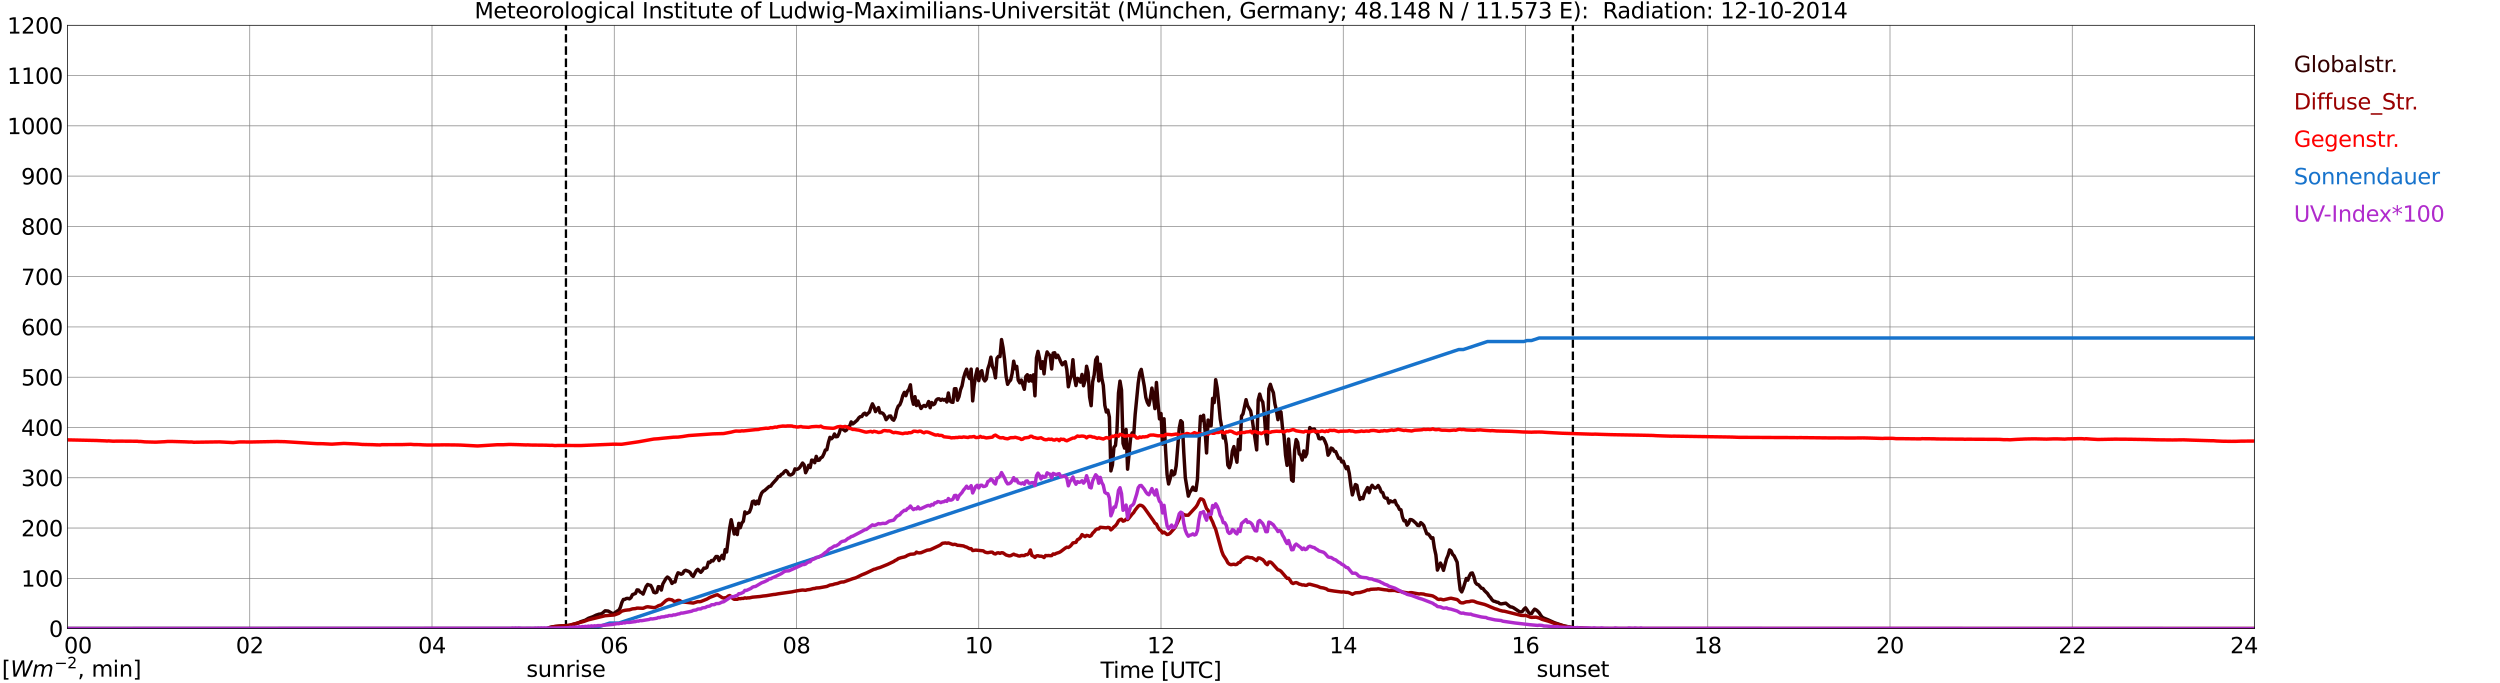 <?xml version="1.0" encoding="utf-8" standalone="no"?>
<!DOCTYPE svg PUBLIC "-//W3C//DTD SVG 1.1//EN"
  "http://www.w3.org/Graphics/SVG/1.1/DTD/svg11.dtd">
<svg xmlns:xlink="http://www.w3.org/1999/xlink" width="1085.4pt" height="296.64pt" viewBox="0 0 1085.4 296.64" xmlns="http://www.w3.org/2000/svg" version="1.1">
 <defs>
  <style type="text/css">*{stroke-linejoin: round; stroke-linecap: butt}</style>
 </defs>
 <g id="figure_1">
  <g id="patch_1">
   <path d="M 0 296.64 
L 1085.4 296.64 
L 1085.4 0 
L 0 0 
z
" style="fill: #ffffff"/>
  </g>
  <g id="axes_1">
   <g id="patch_2">
    <path d="M 29.306 272.909 
L 978.814 272.909 
L 978.814 10.976 
L 29.306 10.976 
z
" style="fill: #ffffff"/>
   </g>
   <g id="patch_3">
    <path d="M 978.814 272.909 
L 978.814 272.909 
L 978.814 10.976 
L 978.814 10.976 
z
" clip-path="url(#pc60a8b9ef8)" style="fill: #d3d3d3; opacity: 0.25; stroke: #d3d3d3; stroke-linejoin: miter"/>
   </g>
   <g id="matplotlib.axis_1">
    <g id="xtick_1">
     <g id="line2d_1">
      <path d="M 29.306 272.909 
L 29.306 10.976 
" clip-path="url(#pc60a8b9ef8)" style="fill: none; stroke: #808080; stroke-width: 0.3; stroke-linecap: square"/>
     </g>
     <g id="line2d_2"/>
     <g id="text_1">
      <!--    00 -->
      <g transform="translate(18.733 283.627) scale(0.095 -0.095)">
       <defs>
        <path id="DejaVuSans-20" transform="scale(0.016)"/>
        <path id="DejaVuSans-30" d="M 2034 4250 
Q 1547 4250 1301 3770 
Q 1056 3291 1056 2328 
Q 1056 1369 1301 889 
Q 1547 409 2034 409 
Q 2525 409 2770 889 
Q 3016 1369 3016 2328 
Q 3016 3291 2770 3770 
Q 2525 4250 2034 4250 
z
M 2034 4750 
Q 2819 4750 3233 4129 
Q 3647 3509 3647 2328 
Q 3647 1150 3233 529 
Q 2819 -91 2034 -91 
Q 1250 -91 836 529 
Q 422 1150 422 2328 
Q 422 3509 836 4129 
Q 1250 4750 2034 4750 
z
" transform="scale(0.016)"/>
       </defs>
       <use xlink:href="#DejaVuSans-20"/>
       <use xlink:href="#DejaVuSans-20" transform="translate(31.787 0)"/>
       <use xlink:href="#DejaVuSans-20" transform="translate(63.574 0)"/>
       <use xlink:href="#DejaVuSans-30" transform="translate(95.361 0)"/>
       <use xlink:href="#DejaVuSans-30" transform="translate(158.984 0)"/>
      </g>
     </g>
    </g>
    <g id="xtick_2">
     <g id="line2d_3">
      <path d="M 108.431 272.909 
L 108.431 10.976 
" clip-path="url(#pc60a8b9ef8)" style="fill: none; stroke: #808080; stroke-width: 0.3; stroke-linecap: square"/>
     </g>
     <g id="line2d_4"/>
     <g id="text_2">
      <!-- 02 -->
      <g transform="translate(102.387 283.627) scale(0.095 -0.095)">
       <defs>
        <path id="DejaVuSans-32" d="M 1228 531 
L 3431 531 
L 3431 0 
L 469 0 
L 469 531 
Q 828 903 1448 1529 
Q 2069 2156 2228 2338 
Q 2531 2678 2651 2914 
Q 2772 3150 2772 3378 
Q 2772 3750 2511 3984 
Q 2250 4219 1831 4219 
Q 1534 4219 1204 4116 
Q 875 4013 500 3803 
L 500 4441 
Q 881 4594 1212 4672 
Q 1544 4750 1819 4750 
Q 2544 4750 2975 4387 
Q 3406 4025 3406 3419 
Q 3406 3131 3298 2873 
Q 3191 2616 2906 2266 
Q 2828 2175 2409 1742 
Q 1991 1309 1228 531 
z
" transform="scale(0.016)"/>
       </defs>
       <use xlink:href="#DejaVuSans-30"/>
       <use xlink:href="#DejaVuSans-32" transform="translate(63.623 0)"/>
      </g>
     </g>
    </g>
    <g id="xtick_3">
     <g id="line2d_5">
      <path d="M 187.557 272.909 
L 187.557 10.976 
" clip-path="url(#pc60a8b9ef8)" style="fill: none; stroke: #808080; stroke-width: 0.3; stroke-linecap: square"/>
     </g>
     <g id="line2d_6"/>
     <g id="text_3">
      <!-- 04 -->
      <g transform="translate(181.513 283.627) scale(0.095 -0.095)">
       <defs>
        <path id="DejaVuSans-34" d="M 2419 4116 
L 825 1625 
L 2419 1625 
L 2419 4116 
z
M 2253 4666 
L 3047 4666 
L 3047 1625 
L 3713 1625 
L 3713 1100 
L 3047 1100 
L 3047 0 
L 2419 0 
L 2419 1100 
L 313 1100 
L 313 1709 
L 2253 4666 
z
" transform="scale(0.016)"/>
       </defs>
       <use xlink:href="#DejaVuSans-30"/>
       <use xlink:href="#DejaVuSans-34" transform="translate(63.623 0)"/>
      </g>
     </g>
    </g>
    <g id="xtick_4">
     <g id="line2d_7">
      <path d="M 266.683 272.909 
L 266.683 10.976 
" clip-path="url(#pc60a8b9ef8)" style="fill: none; stroke: #808080; stroke-width: 0.3; stroke-linecap: square"/>
     </g>
     <g id="line2d_8"/>
     <g id="text_4">
      <!-- 06 -->
      <g transform="translate(260.638 283.627) scale(0.095 -0.095)">
       <defs>
        <path id="DejaVuSans-36" d="M 2113 2584 
Q 1688 2584 1439 2293 
Q 1191 2003 1191 1497 
Q 1191 994 1439 701 
Q 1688 409 2113 409 
Q 2538 409 2786 701 
Q 3034 994 3034 1497 
Q 3034 2003 2786 2293 
Q 2538 2584 2113 2584 
z
M 3366 4563 
L 3366 3988 
Q 3128 4100 2886 4159 
Q 2644 4219 2406 4219 
Q 1781 4219 1451 3797 
Q 1122 3375 1075 2522 
Q 1259 2794 1537 2939 
Q 1816 3084 2150 3084 
Q 2853 3084 3261 2657 
Q 3669 2231 3669 1497 
Q 3669 778 3244 343 
Q 2819 -91 2113 -91 
Q 1303 -91 875 529 
Q 447 1150 447 2328 
Q 447 3434 972 4092 
Q 1497 4750 2381 4750 
Q 2619 4750 2861 4703 
Q 3103 4656 3366 4563 
z
" transform="scale(0.016)"/>
       </defs>
       <use xlink:href="#DejaVuSans-30"/>
       <use xlink:href="#DejaVuSans-36" transform="translate(63.623 0)"/>
      </g>
     </g>
    </g>
    <g id="xtick_5">
     <g id="line2d_9">
      <path d="M 345.808 272.909 
L 345.808 10.976 
" clip-path="url(#pc60a8b9ef8)" style="fill: none; stroke: #808080; stroke-width: 0.3; stroke-linecap: square"/>
     </g>
     <g id="line2d_10"/>
     <g id="text_5">
      <!-- 08 -->
      <g transform="translate(339.764 283.627) scale(0.095 -0.095)">
       <defs>
        <path id="DejaVuSans-38" d="M 2034 2216 
Q 1584 2216 1326 1975 
Q 1069 1734 1069 1313 
Q 1069 891 1326 650 
Q 1584 409 2034 409 
Q 2484 409 2743 651 
Q 3003 894 3003 1313 
Q 3003 1734 2745 1975 
Q 2488 2216 2034 2216 
z
M 1403 2484 
Q 997 2584 770 2862 
Q 544 3141 544 3541 
Q 544 4100 942 4425 
Q 1341 4750 2034 4750 
Q 2731 4750 3128 4425 
Q 3525 4100 3525 3541 
Q 3525 3141 3298 2862 
Q 3072 2584 2669 2484 
Q 3125 2378 3379 2068 
Q 3634 1759 3634 1313 
Q 3634 634 3220 271 
Q 2806 -91 2034 -91 
Q 1263 -91 848 271 
Q 434 634 434 1313 
Q 434 1759 690 2068 
Q 947 2378 1403 2484 
z
M 1172 3481 
Q 1172 3119 1398 2916 
Q 1625 2713 2034 2713 
Q 2441 2713 2670 2916 
Q 2900 3119 2900 3481 
Q 2900 3844 2670 4047 
Q 2441 4250 2034 4250 
Q 1625 4250 1398 4047 
Q 1172 3844 1172 3481 
z
" transform="scale(0.016)"/>
       </defs>
       <use xlink:href="#DejaVuSans-30"/>
       <use xlink:href="#DejaVuSans-38" transform="translate(63.623 0)"/>
      </g>
     </g>
    </g>
    <g id="xtick_6">
     <g id="line2d_11">
      <path d="M 424.934 272.909 
L 424.934 10.976 
" clip-path="url(#pc60a8b9ef8)" style="fill: none; stroke: #808080; stroke-width: 0.3; stroke-linecap: square"/>
     </g>
     <g id="line2d_12"/>
     <g id="text_6">
      <!-- 10 -->
      <g transform="translate(418.89 283.627) scale(0.095 -0.095)">
       <defs>
        <path id="DejaVuSans-31" d="M 794 531 
L 1825 531 
L 1825 4091 
L 703 3866 
L 703 4441 
L 1819 4666 
L 2450 4666 
L 2450 531 
L 3481 531 
L 3481 0 
L 794 0 
L 794 531 
z
" transform="scale(0.016)"/>
       </defs>
       <use xlink:href="#DejaVuSans-31"/>
       <use xlink:href="#DejaVuSans-30" transform="translate(63.623 0)"/>
      </g>
     </g>
    </g>
    <g id="xtick_7">
     <g id="line2d_13">
      <path d="M 504.06 272.909 
L 504.06 10.976 
" clip-path="url(#pc60a8b9ef8)" style="fill: none; stroke: #808080; stroke-width: 0.3; stroke-linecap: square"/>
     </g>
     <g id="line2d_14"/>
     <g id="text_7">
      <!-- 12 -->
      <g transform="translate(498.015 283.627) scale(0.095 -0.095)">
       <use xlink:href="#DejaVuSans-31"/>
       <use xlink:href="#DejaVuSans-32" transform="translate(63.623 0)"/>
      </g>
     </g>
    </g>
    <g id="xtick_8">
     <g id="line2d_15">
      <path d="M 583.185 272.909 
L 583.185 10.976 
" clip-path="url(#pc60a8b9ef8)" style="fill: none; stroke: #808080; stroke-width: 0.3; stroke-linecap: square"/>
     </g>
     <g id="line2d_16"/>
     <g id="text_8">
      <!-- 14 -->
      <g transform="translate(577.141 283.627) scale(0.095 -0.095)">
       <use xlink:href="#DejaVuSans-31"/>
       <use xlink:href="#DejaVuSans-34" transform="translate(63.623 0)"/>
      </g>
     </g>
    </g>
    <g id="xtick_9">
     <g id="line2d_17">
      <path d="M 662.311 272.909 
L 662.311 10.976 
" clip-path="url(#pc60a8b9ef8)" style="fill: none; stroke: #808080; stroke-width: 0.3; stroke-linecap: square"/>
     </g>
     <g id="line2d_18"/>
     <g id="text_9">
      <!-- 16 -->
      <g transform="translate(656.267 283.627) scale(0.095 -0.095)">
       <use xlink:href="#DejaVuSans-31"/>
       <use xlink:href="#DejaVuSans-36" transform="translate(63.623 0)"/>
      </g>
     </g>
    </g>
    <g id="xtick_10">
     <g id="line2d_19">
      <path d="M 741.437 272.909 
L 741.437 10.976 
" clip-path="url(#pc60a8b9ef8)" style="fill: none; stroke: #808080; stroke-width: 0.3; stroke-linecap: square"/>
     </g>
     <g id="line2d_20"/>
     <g id="text_10">
      <!-- 18 -->
      <g transform="translate(735.392 283.627) scale(0.095 -0.095)">
       <use xlink:href="#DejaVuSans-31"/>
       <use xlink:href="#DejaVuSans-38" transform="translate(63.623 0)"/>
      </g>
     </g>
    </g>
    <g id="xtick_11">
     <g id="line2d_21">
      <path d="M 820.562 272.909 
L 820.562 10.976 
" clip-path="url(#pc60a8b9ef8)" style="fill: none; stroke: #808080; stroke-width: 0.3; stroke-linecap: square"/>
     </g>
     <g id="line2d_22"/>
     <g id="text_11">
      <!-- 20 -->
      <g transform="translate(814.518 283.627) scale(0.095 -0.095)">
       <use xlink:href="#DejaVuSans-32"/>
       <use xlink:href="#DejaVuSans-30" transform="translate(63.623 0)"/>
      </g>
     </g>
    </g>
    <g id="xtick_12">
     <g id="line2d_23">
      <path d="M 899.688 272.909 
L 899.688 10.976 
" clip-path="url(#pc60a8b9ef8)" style="fill: none; stroke: #808080; stroke-width: 0.3; stroke-linecap: square"/>
     </g>
     <g id="line2d_24"/>
     <g id="text_12">
      <!-- 22 -->
      <g transform="translate(893.644 283.627) scale(0.095 -0.095)">
       <use xlink:href="#DejaVuSans-32"/>
       <use xlink:href="#DejaVuSans-32" transform="translate(63.623 0)"/>
      </g>
     </g>
    </g>
    <g id="xtick_13">
     <g id="line2d_25">
      <path d="M 978.814 272.909 
L 978.814 10.976 
" clip-path="url(#pc60a8b9ef8)" style="fill: none; stroke: #808080; stroke-width: 0.3; stroke-linecap: square"/>
     </g>
     <g id="line2d_26"/>
     <g id="text_13">
      <!-- 24    -->
      <g transform="translate(968.241 283.627) scale(0.095 -0.095)">
       <use xlink:href="#DejaVuSans-32"/>
       <use xlink:href="#DejaVuSans-34" transform="translate(63.623 0)"/>
       <use xlink:href="#DejaVuSans-20" transform="translate(127.246 0)"/>
       <use xlink:href="#DejaVuSans-20" transform="translate(159.033 0)"/>
       <use xlink:href="#DejaVuSans-20" transform="translate(190.82 0)"/>
      </g>
     </g>
    </g>
    <g id="text_14">
     <!-- Time [UTC] -->
     <g transform="translate(477.806 294.322) scale(0.095 -0.095)">
      <defs>
       <path id="DejaVuSans-54" d="M -19 4666 
L 3928 4666 
L 3928 4134 
L 2272 4134 
L 2272 0 
L 1638 0 
L 1638 4134 
L -19 4134 
L -19 4666 
z
" transform="scale(0.016)"/>
       <path id="DejaVuSans-69" d="M 603 3500 
L 1178 3500 
L 1178 0 
L 603 0 
L 603 3500 
z
M 603 4863 
L 1178 4863 
L 1178 4134 
L 603 4134 
L 603 4863 
z
" transform="scale(0.016)"/>
       <path id="DejaVuSans-6d" d="M 3328 2828 
Q 3544 3216 3844 3400 
Q 4144 3584 4550 3584 
Q 5097 3584 5394 3201 
Q 5691 2819 5691 2113 
L 5691 0 
L 5113 0 
L 5113 2094 
Q 5113 2597 4934 2840 
Q 4756 3084 4391 3084 
Q 3944 3084 3684 2787 
Q 3425 2491 3425 1978 
L 3425 0 
L 2847 0 
L 2847 2094 
Q 2847 2600 2669 2842 
Q 2491 3084 2119 3084 
Q 1678 3084 1418 2786 
Q 1159 2488 1159 1978 
L 1159 0 
L 581 0 
L 581 3500 
L 1159 3500 
L 1159 2956 
Q 1356 3278 1631 3431 
Q 1906 3584 2284 3584 
Q 2666 3584 2933 3390 
Q 3200 3197 3328 2828 
z
" transform="scale(0.016)"/>
       <path id="DejaVuSans-65" d="M 3597 1894 
L 3597 1613 
L 953 1613 
Q 991 1019 1311 708 
Q 1631 397 2203 397 
Q 2534 397 2845 478 
Q 3156 559 3463 722 
L 3463 178 
Q 3153 47 2828 -22 
Q 2503 -91 2169 -91 
Q 1331 -91 842 396 
Q 353 884 353 1716 
Q 353 2575 817 3079 
Q 1281 3584 2069 3584 
Q 2775 3584 3186 3129 
Q 3597 2675 3597 1894 
z
M 3022 2063 
Q 3016 2534 2758 2815 
Q 2500 3097 2075 3097 
Q 1594 3097 1305 2825 
Q 1016 2553 972 2059 
L 3022 2063 
z
" transform="scale(0.016)"/>
       <path id="DejaVuSans-5b" d="M 550 4863 
L 1875 4863 
L 1875 4416 
L 1125 4416 
L 1125 -397 
L 1875 -397 
L 1875 -844 
L 550 -844 
L 550 4863 
z
" transform="scale(0.016)"/>
       <path id="DejaVuSans-55" d="M 556 4666 
L 1191 4666 
L 1191 1831 
Q 1191 1081 1462 751 
Q 1734 422 2344 422 
Q 2950 422 3222 751 
Q 3494 1081 3494 1831 
L 3494 4666 
L 4128 4666 
L 4128 1753 
Q 4128 841 3676 375 
Q 3225 -91 2344 -91 
Q 1459 -91 1007 375 
Q 556 841 556 1753 
L 556 4666 
z
" transform="scale(0.016)"/>
       <path id="DejaVuSans-43" d="M 4122 4306 
L 4122 3641 
Q 3803 3938 3442 4084 
Q 3081 4231 2675 4231 
Q 1875 4231 1450 3742 
Q 1025 3253 1025 2328 
Q 1025 1406 1450 917 
Q 1875 428 2675 428 
Q 3081 428 3442 575 
Q 3803 722 4122 1019 
L 4122 359 
Q 3791 134 3420 21 
Q 3050 -91 2638 -91 
Q 1578 -91 968 557 
Q 359 1206 359 2328 
Q 359 3453 968 4101 
Q 1578 4750 2638 4750 
Q 3056 4750 3426 4639 
Q 3797 4528 4122 4306 
z
" transform="scale(0.016)"/>
       <path id="DejaVuSans-5d" d="M 1947 4863 
L 1947 -844 
L 622 -844 
L 622 -397 
L 1369 -397 
L 1369 4416 
L 622 4416 
L 622 4863 
L 1947 4863 
z
" transform="scale(0.016)"/>
      </defs>
      <use xlink:href="#DejaVuSans-54"/>
      <use xlink:href="#DejaVuSans-69" transform="translate(57.959 0)"/>
      <use xlink:href="#DejaVuSans-6d" transform="translate(85.742 0)"/>
      <use xlink:href="#DejaVuSans-65" transform="translate(183.154 0)"/>
      <use xlink:href="#DejaVuSans-20" transform="translate(244.678 0)"/>
      <use xlink:href="#DejaVuSans-5b" transform="translate(276.465 0)"/>
      <use xlink:href="#DejaVuSans-55" transform="translate(315.479 0)"/>
      <use xlink:href="#DejaVuSans-54" transform="translate(388.672 0)"/>
      <use xlink:href="#DejaVuSans-43" transform="translate(443.881 0)"/>
      <use xlink:href="#DejaVuSans-5d" transform="translate(513.705 0)"/>
     </g>
    </g>
   </g>
   <g id="matplotlib.axis_2">
    <g id="ytick_1">
     <g id="line2d_27">
      <path d="M 29.306 272.909 
L 978.814 272.909 
" clip-path="url(#pc60a8b9ef8)" style="fill: none; stroke: #808080; stroke-width: 0.3; stroke-linecap: square"/>
     </g>
     <g id="line2d_28"/>
     <g id="text_15">
      <!-- 0 -->
      <g transform="translate(21.261 276.518) scale(0.095 -0.095)">
       <use xlink:href="#DejaVuSans-30"/>
      </g>
     </g>
    </g>
    <g id="ytick_2">
     <g id="line2d_29">
      <path d="M 29.306 251.081 
L 978.814 251.081 
" clip-path="url(#pc60a8b9ef8)" style="fill: none; stroke: #808080; stroke-width: 0.3; stroke-linecap: square"/>
     </g>
     <g id="line2d_30"/>
     <g id="text_16">
      <!-- 100 -->
      <g transform="translate(9.173 254.69) scale(0.095 -0.095)">
       <use xlink:href="#DejaVuSans-31"/>
       <use xlink:href="#DejaVuSans-30" transform="translate(63.623 0)"/>
       <use xlink:href="#DejaVuSans-30" transform="translate(127.246 0)"/>
      </g>
     </g>
    </g>
    <g id="ytick_3">
     <g id="line2d_31">
      <path d="M 29.306 229.253 
L 978.814 229.253 
" clip-path="url(#pc60a8b9ef8)" style="fill: none; stroke: #808080; stroke-width: 0.3; stroke-linecap: square"/>
     </g>
     <g id="line2d_32"/>
     <g id="text_17">
      <!-- 200 -->
      <g transform="translate(9.173 232.863) scale(0.095 -0.095)">
       <use xlink:href="#DejaVuSans-32"/>
       <use xlink:href="#DejaVuSans-30" transform="translate(63.623 0)"/>
       <use xlink:href="#DejaVuSans-30" transform="translate(127.246 0)"/>
      </g>
     </g>
    </g>
    <g id="ytick_4">
     <g id="line2d_33">
      <path d="M 29.306 207.426 
L 978.814 207.426 
" clip-path="url(#pc60a8b9ef8)" style="fill: none; stroke: #808080; stroke-width: 0.3; stroke-linecap: square"/>
     </g>
     <g id="line2d_34"/>
     <g id="text_18">
      <!-- 300 -->
      <g transform="translate(9.173 211.035) scale(0.095 -0.095)">
       <defs>
        <path id="DejaVuSans-33" d="M 2597 2516 
Q 3050 2419 3304 2112 
Q 3559 1806 3559 1356 
Q 3559 666 3084 287 
Q 2609 -91 1734 -91 
Q 1441 -91 1130 -33 
Q 819 25 488 141 
L 488 750 
Q 750 597 1062 519 
Q 1375 441 1716 441 
Q 2309 441 2620 675 
Q 2931 909 2931 1356 
Q 2931 1769 2642 2001 
Q 2353 2234 1838 2234 
L 1294 2234 
L 1294 2753 
L 1863 2753 
Q 2328 2753 2575 2939 
Q 2822 3125 2822 3475 
Q 2822 3834 2567 4026 
Q 2313 4219 1838 4219 
Q 1578 4219 1281 4162 
Q 984 4106 628 3988 
L 628 4550 
Q 988 4650 1302 4700 
Q 1616 4750 1894 4750 
Q 2613 4750 3031 4423 
Q 3450 4097 3450 3541 
Q 3450 3153 3228 2886 
Q 3006 2619 2597 2516 
z
" transform="scale(0.016)"/>
       </defs>
       <use xlink:href="#DejaVuSans-33"/>
       <use xlink:href="#DejaVuSans-30" transform="translate(63.623 0)"/>
       <use xlink:href="#DejaVuSans-30" transform="translate(127.246 0)"/>
      </g>
     </g>
    </g>
    <g id="ytick_5">
     <g id="line2d_35">
      <path d="M 29.306 185.598 
L 978.814 185.598 
" clip-path="url(#pc60a8b9ef8)" style="fill: none; stroke: #808080; stroke-width: 0.3; stroke-linecap: square"/>
     </g>
     <g id="line2d_36"/>
     <g id="text_19">
      <!-- 400 -->
      <g transform="translate(9.173 189.207) scale(0.095 -0.095)">
       <use xlink:href="#DejaVuSans-34"/>
       <use xlink:href="#DejaVuSans-30" transform="translate(63.623 0)"/>
       <use xlink:href="#DejaVuSans-30" transform="translate(127.246 0)"/>
      </g>
     </g>
    </g>
    <g id="ytick_6">
     <g id="line2d_37">
      <path d="M 29.306 163.77 
L 978.814 163.77 
" clip-path="url(#pc60a8b9ef8)" style="fill: none; stroke: #808080; stroke-width: 0.3; stroke-linecap: square"/>
     </g>
     <g id="line2d_38"/>
     <g id="text_20">
      <!-- 500 -->
      <g transform="translate(9.173 167.379) scale(0.095 -0.095)">
       <defs>
        <path id="DejaVuSans-35" d="M 691 4666 
L 3169 4666 
L 3169 4134 
L 1269 4134 
L 1269 2991 
Q 1406 3038 1543 3061 
Q 1681 3084 1819 3084 
Q 2600 3084 3056 2656 
Q 3513 2228 3513 1497 
Q 3513 744 3044 326 
Q 2575 -91 1722 -91 
Q 1428 -91 1123 -41 
Q 819 9 494 109 
L 494 744 
Q 775 591 1075 516 
Q 1375 441 1709 441 
Q 2250 441 2565 725 
Q 2881 1009 2881 1497 
Q 2881 1984 2565 2268 
Q 2250 2553 1709 2553 
Q 1456 2553 1204 2497 
Q 953 2441 691 2322 
L 691 4666 
z
" transform="scale(0.016)"/>
       </defs>
       <use xlink:href="#DejaVuSans-35"/>
       <use xlink:href="#DejaVuSans-30" transform="translate(63.623 0)"/>
       <use xlink:href="#DejaVuSans-30" transform="translate(127.246 0)"/>
      </g>
     </g>
    </g>
    <g id="ytick_7">
     <g id="line2d_39">
      <path d="M 29.306 141.942 
L 978.814 141.942 
" clip-path="url(#pc60a8b9ef8)" style="fill: none; stroke: #808080; stroke-width: 0.3; stroke-linecap: square"/>
     </g>
     <g id="line2d_40"/>
     <g id="text_21">
      <!-- 600 -->
      <g transform="translate(9.173 145.551) scale(0.095 -0.095)">
       <use xlink:href="#DejaVuSans-36"/>
       <use xlink:href="#DejaVuSans-30" transform="translate(63.623 0)"/>
       <use xlink:href="#DejaVuSans-30" transform="translate(127.246 0)"/>
      </g>
     </g>
    </g>
    <g id="ytick_8">
     <g id="line2d_41">
      <path d="M 29.306 120.114 
L 978.814 120.114 
" clip-path="url(#pc60a8b9ef8)" style="fill: none; stroke: #808080; stroke-width: 0.3; stroke-linecap: square"/>
     </g>
     <g id="line2d_42"/>
     <g id="text_22">
      <!-- 700 -->
      <g transform="translate(9.173 123.724) scale(0.095 -0.095)">
       <defs>
        <path id="DejaVuSans-37" d="M 525 4666 
L 3525 4666 
L 3525 4397 
L 1831 0 
L 1172 0 
L 2766 4134 
L 525 4134 
L 525 4666 
z
" transform="scale(0.016)"/>
       </defs>
       <use xlink:href="#DejaVuSans-37"/>
       <use xlink:href="#DejaVuSans-30" transform="translate(63.623 0)"/>
       <use xlink:href="#DejaVuSans-30" transform="translate(127.246 0)"/>
      </g>
     </g>
    </g>
    <g id="ytick_9">
     <g id="line2d_43">
      <path d="M 29.306 98.287 
L 978.814 98.287 
" clip-path="url(#pc60a8b9ef8)" style="fill: none; stroke: #808080; stroke-width: 0.3; stroke-linecap: square"/>
     </g>
     <g id="line2d_44"/>
     <g id="text_23">
      <!-- 800 -->
      <g transform="translate(9.173 101.896) scale(0.095 -0.095)">
       <use xlink:href="#DejaVuSans-38"/>
       <use xlink:href="#DejaVuSans-30" transform="translate(63.623 0)"/>
       <use xlink:href="#DejaVuSans-30" transform="translate(127.246 0)"/>
      </g>
     </g>
    </g>
    <g id="ytick_10">
     <g id="line2d_45">
      <path d="M 29.306 76.459 
L 978.814 76.459 
" clip-path="url(#pc60a8b9ef8)" style="fill: none; stroke: #808080; stroke-width: 0.3; stroke-linecap: square"/>
     </g>
     <g id="line2d_46"/>
     <g id="text_24">
      <!-- 900 -->
      <g transform="translate(9.173 80.068) scale(0.095 -0.095)">
       <defs>
        <path id="DejaVuSans-39" d="M 703 97 
L 703 672 
Q 941 559 1184 500 
Q 1428 441 1663 441 
Q 2288 441 2617 861 
Q 2947 1281 2994 2138 
Q 2813 1869 2534 1725 
Q 2256 1581 1919 1581 
Q 1219 1581 811 2004 
Q 403 2428 403 3163 
Q 403 3881 828 4315 
Q 1253 4750 1959 4750 
Q 2769 4750 3195 4129 
Q 3622 3509 3622 2328 
Q 3622 1225 3098 567 
Q 2575 -91 1691 -91 
Q 1453 -91 1209 -44 
Q 966 3 703 97 
z
M 1959 2075 
Q 2384 2075 2632 2365 
Q 2881 2656 2881 3163 
Q 2881 3666 2632 3958 
Q 2384 4250 1959 4250 
Q 1534 4250 1286 3958 
Q 1038 3666 1038 3163 
Q 1038 2656 1286 2365 
Q 1534 2075 1959 2075 
z
" transform="scale(0.016)"/>
       </defs>
       <use xlink:href="#DejaVuSans-39"/>
       <use xlink:href="#DejaVuSans-30" transform="translate(63.623 0)"/>
       <use xlink:href="#DejaVuSans-30" transform="translate(127.246 0)"/>
      </g>
     </g>
    </g>
    <g id="ytick_11">
     <g id="line2d_47">
      <path d="M 29.306 54.631 
L 978.814 54.631 
" clip-path="url(#pc60a8b9ef8)" style="fill: none; stroke: #808080; stroke-width: 0.3; stroke-linecap: square"/>
     </g>
     <g id="line2d_48"/>
     <g id="text_25">
      <!-- 1000 -->
      <g transform="translate(3.128 58.24) scale(0.095 -0.095)">
       <use xlink:href="#DejaVuSans-31"/>
       <use xlink:href="#DejaVuSans-30" transform="translate(63.623 0)"/>
       <use xlink:href="#DejaVuSans-30" transform="translate(127.246 0)"/>
       <use xlink:href="#DejaVuSans-30" transform="translate(190.869 0)"/>
      </g>
     </g>
    </g>
    <g id="ytick_12">
     <g id="line2d_49">
      <path d="M 29.306 32.803 
L 978.814 32.803 
" clip-path="url(#pc60a8b9ef8)" style="fill: none; stroke: #808080; stroke-width: 0.3; stroke-linecap: square"/>
     </g>
     <g id="line2d_50"/>
     <g id="text_26">
      <!-- 1100 -->
      <g transform="translate(3.128 36.413) scale(0.095 -0.095)">
       <use xlink:href="#DejaVuSans-31"/>
       <use xlink:href="#DejaVuSans-31" transform="translate(63.623 0)"/>
       <use xlink:href="#DejaVuSans-30" transform="translate(127.246 0)"/>
       <use xlink:href="#DejaVuSans-30" transform="translate(190.869 0)"/>
      </g>
     </g>
    </g>
    <g id="ytick_13">
     <g id="line2d_51">
      <path d="M 29.306 10.976 
L 978.814 10.976 
" clip-path="url(#pc60a8b9ef8)" style="fill: none; stroke: #808080; stroke-width: 0.3; stroke-linecap: square"/>
     </g>
     <g id="line2d_52"/>
     <g id="text_27">
      <!-- 1200 -->
      <g transform="translate(3.128 14.585) scale(0.095 -0.095)">
       <use xlink:href="#DejaVuSans-31"/>
       <use xlink:href="#DejaVuSans-32" transform="translate(63.623 0)"/>
       <use xlink:href="#DejaVuSans-30" transform="translate(127.246 0)"/>
       <use xlink:href="#DejaVuSans-30" transform="translate(190.869 0)"/>
      </g>
     </g>
    </g>
   </g>
   <g id="line2d_53">
    <path d="M 245.714 272.909 
L 245.714 10.976 
" clip-path="url(#pc60a8b9ef8)" style="fill: none; stroke-dasharray: 3.7,1.6; stroke-dashoffset: 0; stroke: #000000"/>
   </g>
   <g id="line2d_54">
    <path d="M 682.884 272.909 
L 682.884 10.976 
" clip-path="url(#pc60a8b9ef8)" style="fill: none; stroke-dasharray: 3.7,1.6; stroke-dashoffset: 0; stroke: #000000"/>
   </g>
   <g id="line2d_55">
    <path d="M 29.306 272.909 
L 237.67 272.909 
L 238.329 272.533 
L 239.648 272.208 
L 243.604 271.763 
L 245.583 271.704 
L 247.561 271.466 
L 250.858 270.519 
L 252.176 269.897 
L 254.155 269.246 
L 255.473 268.445 
L 257.451 267.736 
L 258.77 267.083 
L 260.089 266.64 
L 260.748 266.581 
L 261.408 266.312 
L 262.726 265.188 
L 264.045 265.306 
L 266.023 266.433 
L 266.683 266.225 
L 268.002 265.278 
L 268.661 264.95 
L 269.32 263.737 
L 269.98 261.604 
L 270.639 260.271 
L 271.298 260.212 
L 271.958 259.827 
L 272.617 259.797 
L 273.277 260.004 
L 273.936 259.472 
L 274.595 258.169 
L 275.914 257.636 
L 276.573 256.095 
L 277.233 256.184 
L 277.892 257.014 
L 278.552 257.339 
L 279.211 257.933 
L 280.53 254.615 
L 281.189 253.755 
L 281.849 254.021 
L 282.508 254.141 
L 283.167 255.355 
L 283.827 257.132 
L 284.486 257.37 
L 285.145 257.103 
L 285.805 254.704 
L 286.464 254.792 
L 287.124 256.184 
L 287.783 253.519 
L 289.102 251.208 
L 289.761 250.527 
L 290.42 250.972 
L 291.08 251.801 
L 291.739 253.312 
L 292.399 252.69 
L 293.058 252.659 
L 293.717 250.201 
L 294.377 248.691 
L 295.036 248.929 
L 295.696 249.313 
L 296.355 249.047 
L 297.014 247.92 
L 297.674 247.595 
L 298.992 248.099 
L 299.652 248.573 
L 300.311 249.728 
L 300.971 250.26 
L 302.289 247.774 
L 302.949 247.18 
L 304.267 248.484 
L 304.927 247.744 
L 305.586 246.648 
L 306.246 246.707 
L 306.905 246.351 
L 307.564 244.07 
L 308.224 244.218 
L 308.883 243.361 
L 309.543 243.537 
L 310.861 241.612 
L 311.521 241.612 
L 312.18 243.361 
L 313.499 241.11 
L 314.158 242.59 
L 314.818 238.622 
L 315.477 239.659 
L 316.796 229.234 
L 317.455 225.65 
L 318.774 231.84 
L 319.433 229.559 
L 320.093 232.076 
L 320.752 227.219 
L 321.411 229.114 
L 322.071 227.071 
L 322.73 226.331 
L 323.39 222.242 
L 324.049 222.984 
L 325.368 222.303 
L 326.027 220.673 
L 326.686 217.772 
L 327.346 217.534 
L 328.005 218.896 
L 328.665 217.593 
L 329.324 218.689 
L 329.983 215.875 
L 330.643 214.129 
L 331.302 213.328 
L 331.961 212.972 
L 333.94 211.195 
L 334.599 211.077 
L 335.258 210.13 
L 337.236 207.938 
L 337.896 206.902 
L 338.555 206.784 
L 339.215 205.954 
L 339.874 205.629 
L 340.533 204.769 
L 341.193 204.295 
L 341.852 204.828 
L 342.512 206.042 
L 343.171 206.249 
L 343.83 205.954 
L 344.49 205.45 
L 345.149 203.555 
L 345.808 203.822 
L 346.468 203.584 
L 347.127 203.082 
L 348.446 201.037 
L 349.105 201.807 
L 349.765 205.243 
L 350.424 203.881 
L 351.083 202.014 
L 351.743 202.992 
L 352.402 199.764 
L 353.062 199.882 
L 353.721 200.89 
L 354.38 198.136 
L 355.04 199.882 
L 355.699 199.764 
L 356.359 198.758 
L 357.018 198.43 
L 357.677 197.099 
L 358.337 195.381 
L 358.996 195.233 
L 359.655 192.122 
L 360.315 189.872 
L 360.974 190.494 
L 361.634 189.872 
L 362.293 188.42 
L 362.952 189.636 
L 363.612 189.516 
L 364.271 188.243 
L 364.93 186.111 
L 365.59 186.052 
L 366.909 187.089 
L 367.568 186.674 
L 368.227 185.31 
L 368.887 184.984 
L 369.546 183.179 
L 370.206 184.037 
L 370.865 183.563 
L 372.184 182.409 
L 372.843 181.431 
L 373.502 180.868 
L 374.162 180.839 
L 374.821 179.744 
L 375.481 179.388 
L 376.14 180.187 
L 376.799 179.475 
L 377.459 178.942 
L 378.118 176.958 
L 378.777 175.33 
L 379.437 176.633 
L 380.096 178.707 
L 380.756 177.729 
L 381.415 176.958 
L 382.074 179.209 
L 382.734 179.209 
L 383.393 179.536 
L 384.053 180.484 
L 384.712 182.201 
L 386.031 180.66 
L 386.69 180.601 
L 387.349 181.994 
L 388.009 182.437 
L 388.668 181.106 
L 389.328 177.967 
L 389.987 176.308 
L 390.646 175.773 
L 391.306 174.175 
L 391.965 171.746 
L 392.624 170.353 
L 393.284 171.805 
L 393.943 169.88 
L 394.603 169.05 
L 395.262 167.066 
L 395.921 172.872 
L 396.581 175.507 
L 397.24 172.22 
L 397.899 176.07 
L 398.559 174.116 
L 399.218 175.952 
L 399.878 177.345 
L 400.537 176.426 
L 401.196 176.042 
L 401.856 176.485 
L 402.515 175.773 
L 403.175 174.324 
L 403.834 177.017 
L 404.493 174.767 
L 405.153 175.714 
L 405.812 175.33 
L 406.471 173.671 
L 407.131 173.167 
L 407.79 173.167 
L 408.45 173.82 
L 409.109 173.315 
L 409.768 173.73 
L 410.428 173.374 
L 411.087 174.531 
L 411.746 170.622 
L 412.406 173.968 
L 413.065 174.559 
L 413.725 174.677 
L 414.384 168.784 
L 415.043 168.755 
L 415.703 173.761 
L 416.362 172.22 
L 417.022 169.199 
L 417.681 167.511 
L 418.34 164.045 
L 419 161.854 
L 419.659 160.284 
L 420.318 163.216 
L 420.978 164.372 
L 421.637 160.256 
L 422.297 174.055 
L 422.956 167.273 
L 423.615 163.039 
L 424.275 160.166 
L 424.934 165.261 
L 425.593 161.587 
L 426.253 160.937 
L 426.912 164.401 
L 427.572 165.379 
L 428.231 164.549 
L 428.89 160.107 
L 429.55 158.123 
L 430.209 155.072 
L 430.869 159.158 
L 431.528 160.55 
L 432.187 164.045 
L 432.847 155.517 
L 433.506 154.716 
L 434.165 154.805 
L 434.825 147.43 
L 435.484 150.924 
L 436.144 156.139 
L 436.803 163.364 
L 437.462 166.859 
L 438.122 165.704 
L 438.781 164.992 
L 439.44 162.12 
L 440.1 156.82 
L 440.759 160.107 
L 441.419 159.07 
L 442.078 165.053 
L 442.737 166.208 
L 443.397 164.992 
L 444.716 169.022 
L 445.375 163.423 
L 446.034 162.683 
L 446.694 165.497 
L 447.353 163.128 
L 448.012 165.438 
L 448.672 162.742 
L 449.331 171.835 
L 449.991 155.368 
L 450.65 152.555 
L 451.309 155.545 
L 451.969 159.959 
L 452.628 157.056 
L 453.287 162.299 
L 453.947 155.871 
L 454.606 152.791 
L 455.266 153.827 
L 455.925 154.332 
L 456.584 160.195 
L 457.244 153.295 
L 457.903 153.146 
L 458.563 155.279 
L 459.222 154.214 
L 459.881 155.517 
L 460.541 157.115 
L 461.2 158.389 
L 461.859 157.56 
L 462.519 157.056 
L 463.178 160.491 
L 463.838 167.926 
L 464.497 164.964 
L 465.156 162.831 
L 465.816 156.167 
L 466.475 163.809 
L 467.134 167.393 
L 467.794 164.283 
L 468.453 164.639 
L 469.113 165.911 
L 469.772 162.565 
L 470.431 167.481 
L 471.091 165.23 
L 471.75 159.012 
L 472.409 161.795 
L 473.069 172.399 
L 473.728 176.129 
L 474.388 165.734 
L 475.047 162.801 
L 475.706 156.226 
L 476.366 155.041 
L 477.025 165.379 
L 477.685 158.123 
L 478.344 164.135 
L 479.003 167.304 
L 479.663 175.952 
L 480.322 178.884 
L 480.981 178.054 
L 481.641 181.047 
L 482.3 204.444 
L 482.96 201.925 
L 483.619 194.196 
L 484.278 193.425 
L 484.938 186.94 
L 485.597 170.65 
L 486.256 165.468 
L 486.916 169.347 
L 487.575 192.537 
L 488.235 194.552 
L 488.894 186.467 
L 489.553 203.704 
L 490.872 190.168 
L 491.532 187.946 
L 492.191 189.16 
L 492.85 179.861 
L 494.169 166.326 
L 494.828 161.795 
L 495.488 160.374 
L 496.807 167.629 
L 497.466 172.545 
L 498.125 174.708 
L 498.785 175.893 
L 499.444 172.901 
L 500.103 168.489 
L 500.763 172.25 
L 501.422 177.404 
L 502.082 166.06 
L 502.741 174.708 
L 503.4 181.876 
L 504.06 179.536 
L 504.719 192.803 
L 505.379 181.815 
L 506.038 195.233 
L 506.697 206.072 
L 507.357 210.13 
L 508.016 207.88 
L 508.675 204.385 
L 509.335 206.249 
L 509.994 205.775 
L 510.654 202.252 
L 511.972 185.932 
L 512.632 182.644 
L 513.291 183.325 
L 513.95 196.446 
L 514.61 207.345 
L 515.929 215.401 
L 516.588 213.684 
L 517.247 212.795 
L 517.907 211.492 
L 518.566 212.767 
L 519.226 212.913 
L 519.885 208.087 
L 520.544 192.655 
L 521.204 180.75 
L 521.863 182.557 
L 522.522 180.276 
L 523.182 186.851 
L 523.841 196.654 
L 524.501 182.378 
L 525.16 184.897 
L 525.819 184.867 
L 526.479 172.959 
L 527.138 174.797 
L 527.797 164.846 
L 528.457 168.489 
L 529.116 174.649 
L 529.776 181.876 
L 530.435 185.548 
L 531.094 190.168 
L 531.754 189.014 
L 532.413 192.923 
L 533.073 201.955 
L 533.732 203.051 
L 534.391 200.919 
L 535.051 195.796 
L 535.71 193.899 
L 536.369 197.749 
L 537.029 200.683 
L 537.688 190.76 
L 538.348 195.263 
L 539.007 180.66 
L 539.666 179.682 
L 540.985 173.523 
L 541.644 176.129 
L 542.963 178.41 
L 543.623 181.905 
L 545.601 195.322 
L 546.26 173.643 
L 546.919 171.095 
L 547.579 173.464 
L 548.238 174.559 
L 548.898 179.831 
L 549.557 188.717 
L 550.216 192.744 
L 550.876 168.814 
L 551.535 166.859 
L 552.195 168.932 
L 552.854 170.502 
L 553.513 175.358 
L 554.173 178.203 
L 554.832 182.201 
L 555.491 178.261 
L 556.151 178.914 
L 556.81 185.785 
L 557.47 189.073 
L 558.129 197.601 
L 558.788 202.045 
L 559.448 190.612 
L 560.766 208.382 
L 561.426 208.945 
L 562.085 195.35 
L 562.745 190.85 
L 563.404 192.063 
L 564.063 197.04 
L 564.723 197.662 
L 565.382 199.764 
L 566.042 195.765 
L 566.701 198.312 
L 567.36 196.92 
L 568.02 189.101 
L 568.679 185.637 
L 569.338 186.467 
L 570.657 186.259 
L 571.317 187.68 
L 571.976 188.125 
L 572.635 190.404 
L 573.295 190.553 
L 573.954 189.99 
L 574.613 190.376 
L 575.273 191.679 
L 575.932 193.366 
L 576.592 197.631 
L 577.251 196.566 
L 577.91 194.521 
L 578.57 194.818 
L 579.229 195.914 
L 579.889 196.031 
L 581.207 199.024 
L 581.867 198.904 
L 582.526 200.563 
L 583.185 200.238 
L 583.845 202.045 
L 584.504 203.497 
L 585.164 202.637 
L 585.823 205.629 
L 586.482 210.811 
L 587.142 214.869 
L 588.46 210.366 
L 589.12 210.722 
L 589.779 214.513 
L 590.439 216.853 
L 591.098 216.054 
L 591.757 216.497 
L 592.417 214.216 
L 593.736 211.699 
L 594.395 213.891 
L 595.054 211.817 
L 595.714 210.693 
L 596.373 211.551 
L 597.032 211.966 
L 597.692 211.582 
L 598.351 210.78 
L 599.011 211.848 
L 599.67 213.594 
L 600.329 213.891 
L 600.989 215.875 
L 601.648 216.32 
L 602.307 216.29 
L 602.967 218.422 
L 603.626 217.444 
L 604.286 217.8 
L 604.945 217.859 
L 605.604 217.268 
L 606.264 219.014 
L 606.923 219.756 
L 607.582 221.146 
L 608.242 221.325 
L 608.901 224.523 
L 609.561 226.123 
L 610.22 226.034 
L 610.879 228.018 
L 611.539 227.249 
L 612.198 225.56 
L 612.858 225.65 
L 613.517 226.034 
L 614.836 227.249 
L 615.495 228.107 
L 616.154 228.225 
L 616.814 226.894 
L 617.473 227.396 
L 618.133 228.138 
L 619.451 231.75 
L 620.111 231.84 
L 620.77 232.639 
L 621.429 233.704 
L 622.089 233.468 
L 622.748 237.941 
L 623.408 240.931 
L 624.067 247.506 
L 625.386 244.456 
L 626.045 245.729 
L 626.705 247.626 
L 628.023 242.621 
L 628.683 241.11 
L 629.342 238.74 
L 630.001 239.154 
L 630.661 240.695 
L 631.32 241.317 
L 632.639 244.101 
L 633.298 250.616 
L 633.958 255.977 
L 634.617 256.983 
L 635.276 255.444 
L 636.595 251.149 
L 637.255 251.891 
L 637.914 250.112 
L 638.573 248.898 
L 639.233 248.75 
L 639.892 250.38 
L 640.552 252.867 
L 641.211 253.668 
L 641.87 253.844 
L 643.189 255.385 
L 643.848 255.503 
L 644.508 256.422 
L 645.827 257.695 
L 646.486 258.732 
L 647.145 259.443 
L 647.805 260.45 
L 648.464 260.982 
L 649.123 261.131 
L 649.783 261.427 
L 650.442 261.515 
L 651.102 262.049 
L 651.761 262.196 
L 653.739 261.871 
L 655.058 262.966 
L 655.717 263.47 
L 656.377 263.56 
L 657.036 263.826 
L 659.674 265.572 
L 660.333 265.662 
L 660.992 265.424 
L 661.652 264.477 
L 662.311 263.885 
L 662.97 264.774 
L 663.63 265.869 
L 664.289 266.433 
L 664.949 266.374 
L 665.608 265.306 
L 666.267 264.477 
L 666.927 264.802 
L 667.586 265.337 
L 668.246 266.046 
L 668.905 267.114 
L 669.564 267.943 
L 670.224 268.327 
L 672.202 269.126 
L 674.839 270.342 
L 678.796 271.673 
L 682.752 272.503 
L 687.368 272.8 
L 689.346 272.889 
L 693.302 272.909 
L 978.154 272.909 
L 978.154 272.909 
" clip-path="url(#pc60a8b9ef8)" style="fill: none; stroke: #330000; stroke-width: 1.5; stroke-linecap: square"/>
   </g>
   <g id="line2d_56">
    <path d="M 29.306 272.909 
L 237.67 272.909 
L 238.329 272.533 
L 240.967 271.946 
L 246.901 271.525 
L 253.495 269.805 
L 255.473 269.091 
L 262.726 267.327 
L 266.683 266.991 
L 268.661 266.278 
L 269.98 265.313 
L 271.298 264.977 
L 272.617 264.809 
L 273.277 264.767 
L 274.595 264.348 
L 275.914 264.221 
L 276.573 264.012 
L 279.211 264.095 
L 280.53 263.549 
L 281.189 263.425 
L 283.827 263.802 
L 284.486 263.717 
L 285.145 263.425 
L 285.805 263.003 
L 287.124 262.584 
L 289.102 260.779 
L 289.761 260.401 
L 290.42 260.192 
L 291.739 260.443 
L 293.058 261.325 
L 293.717 260.906 
L 294.377 260.655 
L 295.036 260.696 
L 295.696 261.115 
L 296.355 261.325 
L 300.971 261.829 
L 302.289 261.41 
L 302.949 261.2 
L 303.608 261.242 
L 304.267 261.157 
L 306.905 260.109 
L 308.224 259.352 
L 310.861 258.345 
L 311.521 258.219 
L 313.499 259.437 
L 314.158 259.646 
L 315.477 259.395 
L 316.136 258.806 
L 316.796 258.555 
L 317.455 259.018 
L 318.114 259.814 
L 318.774 260.192 
L 320.093 260.192 
L 320.752 259.897 
L 321.411 259.941 
L 322.071 259.814 
L 322.73 259.814 
L 323.39 259.563 
L 324.049 259.688 
L 324.708 259.563 
L 325.368 259.563 
L 326.686 259.269 
L 329.983 258.974 
L 331.302 258.764 
L 332.621 258.638 
L 335.918 258.092 
L 336.577 258.051 
L 337.896 257.8 
L 343.83 256.959 
L 345.808 256.54 
L 347.787 256.245 
L 348.446 256.163 
L 349.765 256.289 
L 350.424 256.077 
L 351.743 255.909 
L 353.062 255.532 
L 353.721 255.49 
L 354.38 255.281 
L 355.699 255.198 
L 358.996 254.608 
L 360.315 254.021 
L 361.634 253.812 
L 362.293 253.561 
L 363.612 253.307 
L 364.93 252.803 
L 365.59 252.679 
L 366.249 252.679 
L 370.206 251.251 
L 371.524 250.874 
L 374.162 249.573 
L 376.14 248.774 
L 379.437 247.178 
L 380.096 247.054 
L 380.756 246.759 
L 382.074 246.382 
L 385.371 245.039 
L 388.009 243.78 
L 388.668 243.317 
L 389.328 243.024 
L 389.987 242.52 
L 391.306 242.101 
L 392.624 241.806 
L 393.284 241.555 
L 393.943 241.134 
L 395.262 240.63 
L 396.581 240.547 
L 397.24 240.42 
L 397.899 239.707 
L 398.559 240.001 
L 399.218 240.043 
L 399.878 239.96 
L 402.515 238.868 
L 403.834 238.7 
L 407.79 236.854 
L 408.45 236.476 
L 409.109 235.887 
L 410.428 235.719 
L 411.087 235.845 
L 411.746 235.719 
L 413.725 236.432 
L 414.384 236.308 
L 415.043 236.432 
L 415.703 236.769 
L 416.362 236.769 
L 417.681 236.937 
L 418.34 237.022 
L 419 237.356 
L 419.659 237.524 
L 420.978 238.238 
L 421.637 238.196 
L 422.297 239.036 
L 423.615 238.827 
L 426.912 239.161 
L 427.572 239.665 
L 428.231 239.875 
L 428.89 239.96 
L 430.209 239.707 
L 430.869 239.75 
L 431.528 240.337 
L 432.187 240.505 
L 432.847 240.084 
L 433.506 240.001 
L 434.165 240.252 
L 434.825 239.96 
L 435.484 240.043 
L 436.803 240.966 
L 438.122 241.344 
L 438.781 241.261 
L 440.1 240.588 
L 440.759 240.925 
L 441.419 241.051 
L 442.078 241.344 
L 442.737 241.429 
L 443.397 241.176 
L 444.716 241.219 
L 445.375 240.798 
L 446.034 240.798 
L 446.694 240.252 
L 447.353 238.783 
L 448.012 241.176 
L 448.672 241.47 
L 449.331 242.016 
L 449.991 241.344 
L 450.65 241.261 
L 451.309 241.47 
L 451.969 241.47 
L 452.628 241.638 
L 453.287 242.057 
L 453.947 241.176 
L 454.606 241.261 
L 455.266 241.176 
L 455.925 241.261 
L 456.584 241.219 
L 457.244 240.505 
L 457.903 240.63 
L 458.563 240.252 
L 459.881 239.833 
L 460.541 239.456 
L 462.519 237.945 
L 463.178 237.567 
L 463.838 237.692 
L 464.497 237.273 
L 465.156 236.601 
L 465.816 235.719 
L 467.134 235.468 
L 467.794 234.293 
L 468.453 233.999 
L 469.113 233.326 
L 469.772 232.111 
L 471.091 232.99 
L 471.75 232.444 
L 472.409 232.571 
L 473.069 232.866 
L 473.728 232.53 
L 474.388 231.48 
L 475.047 230.851 
L 475.706 230.011 
L 476.366 229.633 
L 477.025 229.633 
L 477.685 228.919 
L 480.322 229.17 
L 480.981 228.961 
L 481.641 229.087 
L 482.3 230.052 
L 482.96 229.506 
L 483.619 228.751 
L 484.278 228.247 
L 484.938 227.409 
L 485.597 226.149 
L 486.256 225.604 
L 486.916 225.436 
L 487.575 226.276 
L 488.235 226.064 
L 488.894 225.394 
L 489.553 225.604 
L 490.213 224.89 
L 491.532 223.211 
L 492.191 222.539 
L 492.85 221.448 
L 494.169 219.769 
L 494.828 219.348 
L 495.488 219.433 
L 496.147 219.769 
L 496.807 220.483 
L 500.763 226.064 
L 501.422 227.156 
L 502.082 227.533 
L 502.741 228.961 
L 503.4 229.969 
L 504.06 230.388 
L 504.719 231.397 
L 505.379 231.019 
L 506.697 232.067 
L 507.357 231.942 
L 508.016 231.48 
L 509.994 229.255 
L 510.654 228.037 
L 512.632 223.84 
L 513.291 223.253 
L 513.95 223.336 
L 514.61 223.672 
L 515.929 223.672 
L 517.907 221.531 
L 519.226 220.105 
L 519.885 219.097 
L 520.544 217.628 
L 521.204 216.578 
L 521.863 216.705 
L 522.522 217.165 
L 523.841 220.819 
L 524.501 221.531 
L 525.819 225.309 
L 526.479 226.61 
L 527.138 228.374 
L 527.797 229.801 
L 530.435 239.329 
L 531.094 241.01 
L 532.413 243.024 
L 533.073 244.325 
L 533.732 244.913 
L 534.391 245.164 
L 535.71 244.954 
L 536.369 245.164 
L 537.029 244.995 
L 537.688 244.284 
L 538.348 244.157 
L 539.007 243.192 
L 540.985 241.933 
L 541.644 241.848 
L 542.963 242.143 
L 543.623 242.143 
L 545.601 243.358 
L 546.26 242.226 
L 546.919 242.311 
L 548.238 242.981 
L 548.898 243.695 
L 549.557 244.661 
L 550.216 245.164 
L 550.876 244.031 
L 551.535 243.989 
L 552.195 244.45 
L 553.513 245.921 
L 554.832 247.39 
L 555.491 247.558 
L 556.151 248.019 
L 558.788 251.083 
L 559.448 251.042 
L 560.107 251.924 
L 560.766 253.015 
L 561.426 253.349 
L 562.085 253.056 
L 562.745 252.93 
L 563.404 253.181 
L 564.063 253.602 
L 564.723 253.727 
L 565.382 253.98 
L 566.042 253.938 
L 566.701 254.148 
L 567.36 254.106 
L 568.02 253.685 
L 568.679 253.644 
L 571.976 254.525 
L 573.295 255.071 
L 574.613 255.281 
L 575.932 255.7 
L 576.592 256.204 
L 579.229 256.623 
L 580.548 256.791 
L 581.867 256.959 
L 582.526 257.044 
L 583.185 256.959 
L 584.504 257.169 
L 585.164 257.169 
L 585.823 257.381 
L 587.142 258.009 
L 588.46 257.381 
L 589.779 257.295 
L 590.439 257.254 
L 592.417 256.667 
L 593.736 256.077 
L 594.395 256.163 
L 595.054 255.868 
L 596.373 255.785 
L 597.692 255.743 
L 598.351 255.617 
L 600.989 256.036 
L 602.307 256.163 
L 602.967 256.372 
L 604.945 256.331 
L 605.604 256.331 
L 606.923 256.708 
L 608.242 256.791 
L 608.901 257.044 
L 611.539 257.463 
L 612.198 257.295 
L 612.858 257.295 
L 616.154 257.883 
L 616.814 257.8 
L 618.133 257.926 
L 618.792 258.177 
L 621.429 258.596 
L 622.089 258.764 
L 623.408 259.52 
L 624.067 260.065 
L 624.726 260.275 
L 625.386 260.109 
L 626.705 260.443 
L 629.342 259.814 
L 630.001 259.729 
L 632.639 260.319 
L 633.298 260.864 
L 633.958 261.578 
L 634.617 261.746 
L 635.276 261.746 
L 636.595 261.283 
L 637.914 261.2 
L 638.573 260.989 
L 639.233 260.947 
L 639.892 261.032 
L 641.211 261.578 
L 642.53 261.912 
L 643.848 262.248 
L 644.508 262.416 
L 645.827 262.92 
L 647.145 263.508 
L 649.123 264.306 
L 649.783 264.475 
L 651.102 264.977 
L 652.42 265.313 
L 653.08 265.354 
L 660.333 267.159 
L 661.652 267.244 
L 662.311 267.159 
L 663.63 267.622 
L 664.289 267.915 
L 664.949 268.041 
L 666.927 267.958 
L 668.246 268.336 
L 669.564 268.923 
L 672.202 269.678 
L 673.521 270.141 
L 674.18 270.434 
L 676.817 271.189 
L 679.455 271.946 
L 680.774 272.156 
L 681.433 272.365 
L 684.071 272.575 
L 684.73 272.701 
L 686.049 272.701 
L 690.664 272.909 
L 978.154 272.909 
L 978.154 272.909 
" clip-path="url(#pc60a8b9ef8)" style="fill: none; stroke: #990000; stroke-width: 1.5; stroke-linecap: square"/>
   </g>
   <g id="line2d_57">
    <path d="M 29.306 190.972 
L 41.834 191.24 
L 43.812 191.332 
L 45.79 191.41 
L 46.45 191.476 
L 47.109 191.408 
L 49.087 191.557 
L 51.065 191.513 
L 59.637 191.583 
L 60.297 191.677 
L 60.956 191.653 
L 62.934 191.845 
L 67.55 191.967 
L 71.506 191.775 
L 72.825 191.662 
L 74.803 191.668 
L 80.737 191.84 
L 82.056 191.913 
L 83.375 191.904 
L 84.034 192.013 
L 95.244 191.847 
L 101.178 192.15 
L 103.816 191.884 
L 105.135 191.862 
L 108.431 191.915 
L 111.069 191.858 
L 120.3 191.675 
L 121.619 191.718 
L 123.597 191.758 
L 137.444 192.609 
L 140.082 192.639 
L 144.038 192.842 
L 149.313 192.515 
L 155.247 192.773 
L 157.226 192.962 
L 161.841 193.063 
L 163.819 193.152 
L 165.138 193.165 
L 165.798 193.05 
L 174.37 193.034 
L 178.326 192.908 
L 179.645 193.021 
L 182.282 193.048 
L 183.601 193.139 
L 185.579 193.205 
L 190.195 193.176 
L 192.832 193.126 
L 198.107 193.189 
L 200.085 193.237 
L 207.339 193.617 
L 215.91 193.082 
L 218.548 193.085 
L 221.186 192.956 
L 225.142 193.061 
L 228.439 193.181 
L 229.098 193.144 
L 230.417 193.213 
L 232.395 193.235 
L 237.011 193.283 
L 238.989 193.364 
L 239.648 193.323 
L 240.967 193.46 
L 242.286 193.399 
L 244.264 193.401 
L 252.176 193.434 
L 266.023 192.855 
L 269.98 192.875 
L 277.233 191.803 
L 283.827 190.62 
L 285.805 190.483 
L 287.783 190.262 
L 292.399 189.817 
L 294.377 189.767 
L 296.355 189.522 
L 298.992 189.097 
L 309.543 188.366 
L 314.158 188.228 
L 317.455 187.615 
L 318.774 187.278 
L 319.433 187.154 
L 321.411 187.182 
L 322.071 187.047 
L 322.73 187.097 
L 328.005 186.532 
L 329.324 186.464 
L 329.983 186.239 
L 332.621 185.897 
L 333.28 185.96 
L 333.94 185.866 
L 334.599 185.65 
L 335.258 185.724 
L 336.577 185.403 
L 337.236 185.482 
L 337.896 185.227 
L 339.215 185.063 
L 339.874 184.958 
L 341.193 185.03 
L 341.852 184.912 
L 343.83 184.943 
L 344.49 185.192 
L 345.149 185.216 
L 345.808 185.379 
L 346.468 185.388 
L 347.787 185.174 
L 348.446 185.384 
L 351.083 185.532 
L 352.402 185.277 
L 354.38 185.142 
L 355.699 185.229 
L 356.359 184.995 
L 357.018 185.408 
L 357.677 185.644 
L 358.996 185.783 
L 361.634 185.96 
L 362.293 185.847 
L 363.612 185.316 
L 364.93 185.126 
L 365.59 185.318 
L 366.249 185.294 
L 366.909 185.142 
L 367.568 185.299 
L 368.887 185.993 
L 369.546 186.122 
L 370.206 186.456 
L 370.865 186.432 
L 372.184 186.672 
L 372.843 186.746 
L 375.481 187.521 
L 376.14 187.634 
L 378.118 187.276 
L 378.777 187.604 
L 379.437 187.248 
L 380.756 187.534 
L 381.415 187.791 
L 382.734 187.551 
L 383.393 187.054 
L 384.053 186.934 
L 385.371 187.097 
L 386.031 187.06 
L 386.69 187.241 
L 387.349 187.63 
L 388.009 187.872 
L 388.668 187.713 
L 389.987 187.92 
L 391.965 188.291 
L 392.624 188.088 
L 393.284 188.003 
L 393.943 188.099 
L 394.603 187.846 
L 395.262 187.887 
L 395.921 187.722 
L 396.581 187.215 
L 397.24 187.202 
L 398.559 187.429 
L 399.218 187.161 
L 399.878 187.257 
L 400.537 187.669 
L 401.196 187.918 
L 401.856 187.545 
L 402.515 187.56 
L 403.175 187.706 
L 405.812 188.785 
L 406.471 188.922 
L 407.131 188.758 
L 407.79 189.038 
L 408.45 189.014 
L 409.109 189.127 
L 409.768 189.632 
L 412.406 189.907 
L 413.065 190.134 
L 413.725 190.027 
L 414.384 190.048 
L 415.043 189.935 
L 415.703 189.972 
L 416.362 189.811 
L 417.681 189.878 
L 418.34 189.695 
L 420.318 189.957 
L 420.978 189.666 
L 421.637 189.717 
L 422.956 189.516 
L 423.615 189.972 
L 424.934 189.907 
L 425.593 189.453 
L 426.253 189.839 
L 426.912 189.789 
L 428.231 190.134 
L 430.869 189.791 
L 431.528 189.151 
L 432.187 188.911 
L 433.506 189.745 
L 434.165 190.051 
L 434.825 190.09 
L 435.484 189.987 
L 436.144 190.31 
L 437.462 190.522 
L 438.781 190.009 
L 440.1 190.003 
L 440.759 189.85 
L 442.737 190.365 
L 443.397 190.799 
L 444.056 190.655 
L 444.716 190.144 
L 446.694 189.909 
L 447.353 189.398 
L 448.012 189.413 
L 448.672 189.939 
L 449.331 190 
L 449.991 190.217 
L 450.65 190.315 
L 451.969 190.053 
L 453.287 190.788 
L 453.947 190.915 
L 454.606 190.869 
L 455.266 190.612 
L 455.925 190.793 
L 456.584 190.655 
L 457.244 191.002 
L 457.903 191.081 
L 458.563 190.74 
L 459.222 190.797 
L 459.881 191.33 
L 460.541 190.631 
L 461.2 190.777 
L 461.859 190.721 
L 462.519 191.159 
L 463.178 191.369 
L 464.497 190.753 
L 465.816 190.175 
L 466.475 190.182 
L 467.794 189.289 
L 468.453 189.468 
L 469.772 189.319 
L 470.431 189.376 
L 471.091 189.555 
L 471.75 190.107 
L 472.409 189.557 
L 473.069 189.429 
L 473.728 189.498 
L 474.388 189.767 
L 475.047 189.784 
L 476.366 190.306 
L 477.025 190.077 
L 479.003 190.605 
L 480.322 189.979 
L 481.641 190.273 
L 482.96 189.367 
L 483.619 189.503 
L 484.278 189.049 
L 484.938 189.04 
L 485.597 189.4 
L 486.256 188.566 
L 487.575 188.951 
L 488.235 189.389 
L 490.213 189.081 
L 490.872 189.217 
L 491.532 188.999 
L 492.191 189.097 
L 492.85 189.442 
L 493.51 190.168 
L 494.169 190.184 
L 494.828 189.701 
L 495.488 189.911 
L 496.147 189.636 
L 496.807 189.719 
L 497.466 189.577 
L 498.125 189.555 
L 498.785 189.132 
L 499.444 188.902 
L 500.763 188.865 
L 502.741 189.212 
L 504.06 189.169 
L 505.379 189.252 
L 506.038 188.665 
L 506.697 188.579 
L 508.016 188.673 
L 508.675 188.752 
L 510.654 188.455 
L 511.313 188.56 
L 511.972 188.889 
L 512.632 188.959 
L 513.291 188.763 
L 513.95 188.798 
L 515.269 188.193 
L 515.929 188.324 
L 516.588 188.577 
L 517.247 188.56 
L 518.566 187.835 
L 519.226 188.13 
L 519.885 188.241 
L 520.544 188.165 
L 521.863 188.453 
L 522.522 188.658 
L 523.182 188.492 
L 523.841 188.208 
L 524.501 188.534 
L 525.16 188.088 
L 525.819 187.885 
L 526.479 188.112 
L 527.138 188.123 
L 527.797 187.791 
L 529.116 187.743 
L 529.776 187.412 
L 531.754 188.001 
L 532.413 187.464 
L 533.073 187.549 
L 533.732 187.213 
L 534.391 187.204 
L 535.051 187.447 
L 535.71 187.866 
L 537.029 188.32 
L 537.688 187.905 
L 538.348 188.04 
L 539.007 187.778 
L 540.326 187.776 
L 540.985 187.556 
L 542.304 187.447 
L 542.963 187.193 
L 543.623 187.953 
L 544.282 187.466 
L 544.941 187.327 
L 546.26 187.977 
L 546.919 187.918 
L 547.579 188.283 
L 548.898 187.617 
L 549.557 187.353 
L 550.216 187.409 
L 550.876 187.711 
L 551.535 187.713 
L 552.195 187.449 
L 554.173 187.228 
L 555.491 187.305 
L 556.151 187.213 
L 557.47 187.549 
L 558.788 186.914 
L 559.448 187.08 
L 561.426 186.471 
L 562.745 187.058 
L 566.042 187.569 
L 566.701 187.217 
L 567.36 187.276 
L 568.02 187.549 
L 569.338 187.324 
L 569.998 187.084 
L 570.657 187.206 
L 571.317 187.484 
L 571.976 187.265 
L 572.635 187.451 
L 573.954 187.086 
L 575.273 187.407 
L 575.932 187.062 
L 576.592 187.311 
L 577.251 186.82 
L 578.57 186.912 
L 579.229 186.818 
L 580.548 187.211 
L 581.207 187.403 
L 581.867 187.22 
L 585.164 187.154 
L 585.823 186.949 
L 586.482 187.158 
L 587.142 187.134 
L 588.46 187.49 
L 590.439 187.3 
L 591.098 187.108 
L 591.757 187.272 
L 592.417 187.263 
L 593.076 187.126 
L 594.395 187.217 
L 595.054 186.96 
L 596.373 186.873 
L 597.692 187.069 
L 598.351 187.239 
L 599.011 187.272 
L 599.67 187.102 
L 600.329 187.128 
L 600.989 186.927 
L 601.648 187.051 
L 602.307 187.062 
L 604.286 186.674 
L 604.945 186.848 
L 606.264 186.617 
L 606.923 186.364 
L 609.561 186.916 
L 610.22 186.781 
L 610.879 186.925 
L 612.198 187.043 
L 612.858 187.128 
L 614.176 186.783 
L 616.814 186.637 
L 617.473 186.569 
L 618.133 186.364 
L 618.792 186.477 
L 620.111 186.381 
L 620.77 186.488 
L 621.429 186.405 
L 622.089 186.174 
L 622.748 186.458 
L 623.408 186.56 
L 624.726 186.425 
L 625.386 186.661 
L 626.045 186.774 
L 627.364 186.772 
L 629.342 186.907 
L 631.32 186.715 
L 631.98 186.824 
L 633.298 186.423 
L 633.958 186.388 
L 634.617 186.523 
L 635.276 186.44 
L 636.595 186.665 
L 638.573 186.746 
L 639.892 186.816 
L 640.552 186.79 
L 641.211 186.645 
L 641.87 186.7 
L 642.53 186.615 
L 643.848 186.766 
L 645.167 186.868 
L 646.486 186.955 
L 647.145 187.008 
L 647.805 186.938 
L 649.783 187.113 
L 655.058 187.237 
L 656.377 187.285 
L 659.014 187.409 
L 660.992 187.54 
L 664.949 187.639 
L 666.267 187.582 
L 668.246 187.567 
L 669.564 187.593 
L 670.883 187.702 
L 673.521 187.848 
L 674.839 187.92 
L 678.136 188.093 
L 691.324 188.516 
L 692.643 188.483 
L 694.621 188.564 
L 699.236 188.704 
L 700.555 188.734 
L 712.424 188.944 
L 717.699 189.057 
L 719.018 189.151 
L 722.315 189.269 
L 725.612 189.372 
L 726.93 189.354 
L 750.009 189.719 
L 751.987 189.756 
L 754.624 189.861 
L 773.746 189.968 
L 775.065 189.961 
L 780.34 190.009 
L 781.659 189.992 
L 795.506 190.144 
L 797.484 190.116 
L 800.122 190.138 
L 801.44 190.162 
L 804.078 190.171 
L 805.397 190.153 
L 808.694 190.118 
L 810.012 190.151 
L 811.99 190.195 
L 817.265 190.361 
L 818.584 190.295 
L 821.881 190.319 
L 823.2 190.45 
L 826.497 190.463 
L 833.75 190.548 
L 834.409 190.459 
L 837.706 190.489 
L 839.684 190.513 
L 841.003 190.572 
L 850.894 190.662 
L 852.213 190.649 
L 852.872 190.714 
L 854.191 190.684 
L 868.038 190.758 
L 870.016 190.891 
L 871.335 190.871 
L 872.653 190.943 
L 875.291 190.775 
L 879.247 190.599 
L 883.204 190.524 
L 888.479 190.647 
L 891.775 190.526 
L 893.094 190.531 
L 896.391 190.649 
L 897.71 190.548 
L 902.985 190.433 
L 904.304 190.472 
L 904.963 190.564 
L 905.622 190.472 
L 907.601 190.625 
L 910.898 190.806 
L 918.151 190.657 
L 922.766 190.69 
L 925.404 190.716 
L 933.316 190.85 
L 936.613 190.946 
L 943.207 191.02 
L 947.823 190.954 
L 951.779 191.098 
L 960.351 191.36 
L 961.01 191.347 
L 962.329 191.459 
L 964.967 191.568 
L 968.923 191.624 
L 970.901 191.6 
L 972.879 191.528 
L 978.154 191.483 
L 978.154 191.483 
" clip-path="url(#pc60a8b9ef8)" style="fill: none; stroke: #ff0000; stroke-width: 1.5; stroke-linecap: square"/>
   </g>
   <g id="line2d_58">
    <path d="M 29.306 272.909 
L 257.451 272.909 
L 264.705 270.508 
L 268.661 270.508 
L 513.95 189.308 
L 519.885 189.308 
L 633.298 151.765 
L 635.276 151.765 
L 645.827 148.272 
L 661.652 148.272 
L 662.97 147.836 
L 664.949 147.836 
L 668.246 146.744 
L 978.154 146.744 
L 978.154 146.744 
" clip-path="url(#pc60a8b9ef8)" style="fill: none; stroke: #1773cc; stroke-width: 1.5; stroke-linecap: square"/>
   </g>
   <g id="line2d_59">
    <path d="M 29.306 272.909 
L 221.845 272.821 
L 222.504 272.691 
L 223.164 272.821 
L 223.823 272.669 
L 224.482 272.821 
L 225.142 272.669 
L 226.461 272.821 
L 229.757 272.8 
L 231.736 272.821 
L 232.395 272.712 
L 233.054 272.8 
L 233.714 272.647 
L 234.373 272.8 
L 235.033 272.625 
L 235.692 272.778 
L 236.351 272.625 
L 237.011 272.778 
L 237.67 272.603 
L 238.329 272.734 
L 244.264 272.625 
L 246.901 272.516 
L 247.561 272.363 
L 248.22 272.45 
L 248.88 272.276 
L 249.539 272.385 
L 250.198 272.188 
L 250.858 272.319 
L 251.517 272.101 
L 252.176 272.232 
L 252.836 272.014 
L 253.495 272.145 
L 254.155 271.927 
L 254.814 272.036 
L 255.473 271.817 
L 256.133 271.948 
L 256.792 271.708 
L 257.451 271.883 
L 258.111 271.686 
L 258.77 271.774 
L 259.43 271.621 
L 260.748 271.621 
L 262.726 271.403 
L 266.023 271.097 
L 268.002 270.726 
L 268.661 270.792 
L 269.32 270.551 
L 269.98 270.617 
L 270.639 270.355 
L 271.298 270.464 
L 271.958 270.202 
L 273.277 270.224 
L 275.255 269.94 
L 275.914 269.875 
L 276.573 269.635 
L 277.233 269.678 
L 277.892 269.416 
L 278.552 269.482 
L 281.849 268.936 
L 282.508 268.652 
L 283.167 268.74 
L 285.145 268.412 
L 285.805 268.107 
L 286.464 268.15 
L 287.124 267.867 
L 288.442 267.779 
L 289.102 267.539 
L 289.761 267.539 
L 290.42 267.234 
L 291.739 267.255 
L 292.399 266.95 
L 293.058 266.993 
L 294.377 266.579 
L 295.036 266.491 
L 295.696 266.164 
L 296.355 266.186 
L 300.311 265.356 
L 300.971 265.007 
L 302.289 264.811 
L 302.949 264.418 
L 304.267 264.352 
L 304.927 263.938 
L 306.246 263.763 
L 306.905 263.348 
L 308.224 263.108 
L 308.883 262.562 
L 310.202 262.497 
L 310.861 262.06 
L 312.18 262.017 
L 313.499 261.384 
L 314.158 261.275 
L 317.455 259.114 
L 318.774 258.983 
L 319.433 258.655 
L 320.093 258.502 
L 320.752 257.76 
L 321.411 257.739 
L 322.73 257.171 
L 323.39 256.32 
L 324.049 256.363 
L 326.027 255.468 
L 326.686 254.945 
L 327.346 254.704 
L 328.005 254.617 
L 330.643 253.046 
L 331.961 252.543 
L 333.28 251.889 
L 333.94 251.343 
L 334.599 251.299 
L 335.258 250.906 
L 336.577 250.339 
L 339.215 249.051 
L 340.533 248.134 
L 341.193 247.916 
L 342.512 247.829 
L 347.787 245.449 
L 348.446 245.078 
L 349.105 245.1 
L 349.765 244.882 
L 350.424 244.314 
L 351.083 243.987 
L 351.743 243.878 
L 352.402 243.048 
L 353.721 242.568 
L 354.38 242.001 
L 355.04 242.001 
L 356.359 241.346 
L 357.018 240.953 
L 358.337 239.862 
L 358.996 239.469 
L 359.655 238.705 
L 360.315 238.181 
L 360.974 237.919 
L 362.293 237.024 
L 362.952 237.046 
L 364.271 236.195 
L 364.93 235.474 
L 365.59 235.081 
L 366.909 234.798 
L 368.227 233.728 
L 368.887 233.488 
L 369.546 232.964 
L 370.206 232.789 
L 374.162 230.716 
L 375.481 229.974 
L 376.14 229.864 
L 378.777 227.878 
L 379.437 228.096 
L 380.096 227.987 
L 381.415 227.311 
L 382.074 227.463 
L 383.393 227.201 
L 384.053 227.289 
L 384.712 227.158 
L 386.031 226.263 
L 388.009 225.826 
L 389.328 224.167 
L 390.646 223.469 
L 391.306 222.596 
L 392.624 221.548 
L 393.284 221.614 
L 393.943 220.85 
L 394.603 220.5 
L 395.262 219.693 
L 395.921 220.588 
L 396.581 221.242 
L 397.24 220.828 
L 397.899 220.959 
L 398.559 220.064 
L 399.218 220.937 
L 399.878 220.806 
L 402.515 219.584 
L 403.175 219.409 
L 403.834 219.693 
L 404.493 219.016 
L 405.153 219.234 
L 405.812 218.339 
L 406.471 218.296 
L 407.131 217.75 
L 407.79 217.881 
L 408.45 218.208 
L 409.109 217.903 
L 409.768 217.837 
L 410.428 217.423 
L 411.087 217.663 
L 411.746 216.44 
L 412.406 217.139 
L 413.065 217.095 
L 413.725 216.702 
L 414.384 215.153 
L 415.043 215.065 
L 415.703 216.79 
L 416.362 215.262 
L 417.681 213.799 
L 418.34 212.73 
L 419 212.009 
L 419.659 211.093 
L 420.318 211.966 
L 420.978 211.878 
L 421.637 210.852 
L 422.297 214.018 
L 423.615 211.202 
L 424.275 210.7 
L 424.934 211.857 
L 425.593 210.722 
L 426.253 210.656 
L 426.912 211.224 
L 427.572 211.136 
L 428.231 210.787 
L 428.89 209.041 
L 429.55 208.757 
L 430.209 207.949 
L 430.869 208.451 
L 431.528 209.565 
L 432.187 210.132 
L 432.847 207.535 
L 433.506 207.338 
L 434.165 206.662 
L 434.825 205.177 
L 436.144 207.513 
L 436.803 209.084 
L 437.462 210.067 
L 438.122 209.979 
L 438.781 209.608 
L 439.44 208.735 
L 440.1 207.382 
L 440.759 208.757 
L 441.419 208.211 
L 442.078 209.608 
L 442.737 209.761 
L 443.397 210.045 
L 444.056 209.608 
L 444.716 210.263 
L 445.375 208.91 
L 446.034 208.801 
L 446.694 209.761 
L 447.353 209.761 
L 448.012 209.521 
L 448.672 209.521 
L 449.331 210.809 
L 449.991 206.552 
L 450.65 205.417 
L 451.309 206.421 
L 451.969 207.928 
L 452.628 206.705 
L 453.287 207.229 
L 453.947 207.033 
L 454.606 205.286 
L 455.266 205.701 
L 455.925 205.898 
L 456.584 207.469 
L 457.244 205.527 
L 458.563 206.116 
L 459.222 205.788 
L 459.881 205.657 
L 460.541 206.814 
L 461.2 206.945 
L 461.859 206.705 
L 462.519 206.793 
L 463.178 207.666 
L 463.838 210.918 
L 464.497 209.106 
L 465.156 208.277 
L 465.816 207.098 
L 466.475 209.041 
L 467.134 210.241 
L 467.794 209.084 
L 468.453 209.434 
L 469.113 209.259 
L 469.772 208.735 
L 470.431 209.761 
L 471.091 208.91 
L 471.75 206.531 
L 472.409 208.582 
L 473.069 211.529 
L 473.728 211.835 
L 474.388 208.735 
L 475.706 206.116 
L 476.366 206.814 
L 477.025 209.805 
L 477.685 207.251 
L 478.344 209.477 
L 479.003 210.656 
L 479.663 213.734 
L 480.322 214.214 
L 480.981 214.367 
L 481.641 216.244 
L 482.3 223.949 
L 482.96 222.356 
L 483.619 220.129 
L 484.278 220.195 
L 484.938 217.51 
L 485.597 212.97 
L 486.256 211.747 
L 486.916 214.301 
L 487.575 221.548 
L 488.235 220.981 
L 488.894 219.278 
L 489.553 224.975 
L 490.213 222.116 
L 490.872 219.802 
L 491.532 219.409 
L 492.191 218.732 
L 493.51 214.498 
L 494.169 211.769 
L 494.828 210.852 
L 495.488 210.765 
L 496.807 212.402 
L 497.466 213.559 
L 498.125 214.41 
L 498.785 214.803 
L 499.444 213.581 
L 500.103 212.118 
L 500.763 213.734 
L 501.422 214.912 
L 502.082 212.664 
L 502.741 215.676 
L 503.4 217.641 
L 504.06 218.274 
L 504.719 222.705 
L 505.379 219.387 
L 506.038 224.32 
L 506.697 228.249 
L 507.357 229.559 
L 508.675 227.965 
L 509.335 229.122 
L 509.994 228.948 
L 510.654 227.769 
L 511.972 223.076 
L 512.632 222.378 
L 513.291 222.727 
L 513.95 227.158 
L 514.61 230.17 
L 515.269 231.785 
L 515.929 232.811 
L 516.588 232.353 
L 517.247 232.2 
L 517.907 231.785 
L 518.566 232.287 
L 519.226 232.025 
L 519.885 230.323 
L 520.544 225.477 
L 521.204 222.574 
L 521.863 222.552 
L 522.522 222.094 
L 523.182 224.342 
L 523.841 225.848 
L 524.501 223.229 
L 525.819 223.316 
L 526.479 219.474 
L 527.138 220.282 
L 527.797 218.732 
L 528.457 219.758 
L 529.116 221.373 
L 529.776 223.731 
L 530.435 224.844 
L 531.094 226.94 
L 531.754 226.94 
L 532.413 228.118 
L 533.073 230.869 
L 533.732 231.589 
L 534.391 231.283 
L 535.051 229.908 
L 535.71 230.214 
L 536.369 231.305 
L 537.029 231.807 
L 537.688 229.755 
L 538.348 230.781 
L 539.007 227.311 
L 540.985 225.586 
L 541.644 226.809 
L 542.304 226.59 
L 542.963 226.983 
L 543.623 227.66 
L 544.282 229.275 
L 544.941 230.432 
L 545.601 230.519 
L 546.26 226.503 
L 546.919 225.957 
L 548.238 227.332 
L 548.898 228.773 
L 549.557 230.825 
L 550.216 230.825 
L 550.876 226.678 
L 551.535 226.896 
L 552.854 227.878 
L 553.513 228.926 
L 554.173 229.668 
L 554.832 230.781 
L 555.491 230.345 
L 556.151 230.738 
L 556.81 232.331 
L 557.47 233.401 
L 558.129 234.885 
L 558.788 235.998 
L 559.448 234.667 
L 560.766 238.705 
L 561.426 238.617 
L 562.085 236.849 
L 562.745 236.216 
L 564.723 237.722 
L 565.382 238.552 
L 566.042 237.963 
L 566.701 238.617 
L 567.36 238.377 
L 568.02 237.417 
L 568.679 237.133 
L 569.998 237.635 
L 570.657 237.766 
L 571.317 238.312 
L 571.976 238.639 
L 572.635 239.163 
L 574.613 239.774 
L 575.273 240.276 
L 576.592 241.804 
L 577.251 241.979 
L 577.91 242.023 
L 579.229 242.874 
L 579.889 243.07 
L 581.207 244.096 
L 581.867 244.402 
L 582.526 244.991 
L 583.185 245.253 
L 584.504 246.366 
L 585.164 246.475 
L 587.142 248.876 
L 588.46 248.855 
L 589.12 249.269 
L 589.779 250.033 
L 591.098 250.623 
L 592.417 250.775 
L 593.076 250.797 
L 593.736 250.972 
L 594.395 251.277 
L 595.714 251.365 
L 596.373 251.692 
L 599.011 252.456 
L 599.67 252.893 
L 600.329 253.155 
L 600.989 253.569 
L 602.307 254.028 
L 602.967 254.486 
L 605.604 255.359 
L 606.923 256.058 
L 609.561 257.455 
L 610.22 257.651 
L 610.879 258.044 
L 612.858 258.524 
L 616.154 259.768 
L 617.473 260.14 
L 622.089 261.929 
L 622.748 262.431 
L 623.408 262.737 
L 624.067 263.326 
L 625.386 263.501 
L 626.705 264.047 
L 628.023 263.916 
L 628.683 264.243 
L 630.001 264.483 
L 632.639 265.291 
L 633.958 266.077 
L 634.617 266.251 
L 635.276 266.142 
L 635.936 266.404 
L 637.914 266.644 
L 638.573 266.601 
L 639.233 266.928 
L 643.189 267.867 
L 644.508 268.041 
L 645.167 268.085 
L 645.827 268.412 
L 649.123 269.133 
L 651.761 269.416 
L 652.42 269.7 
L 657.695 270.464 
L 664.289 271.228 
L 667.586 271.534 
L 668.246 271.425 
L 669.564 271.555 
L 670.224 271.774 
L 671.542 271.817 
L 674.18 272.079 
L 675.499 272.145 
L 676.158 272.036 
L 676.817 272.232 
L 678.136 272.319 
L 680.114 272.429 
L 680.774 272.298 
L 682.092 272.516 
L 684.071 272.581 
L 684.73 272.45 
L 686.049 272.647 
L 688.027 272.691 
L 688.686 272.603 
L 691.324 272.756 
L 691.983 272.603 
L 693.302 272.778 
L 694.621 272.778 
L 695.28 272.625 
L 696.599 272.8 
L 700.555 272.821 
L 701.215 272.647 
L 702.533 272.821 
L 706.49 272.821 
L 707.149 272.669 
L 709.127 272.821 
L 709.786 272.669 
L 711.105 272.821 
L 711.765 272.821 
L 712.424 272.647 
L 713.083 272.821 
L 978.154 272.909 
L 978.154 272.909 
" clip-path="url(#pc60a8b9ef8)" style="fill: none; stroke: #b02bcc; stroke-width: 1.5; stroke-linecap: square"/>
   </g>
   <g id="patch_4">
    <path d="M 29.306 272.909 
L 29.306 10.976 
" style="fill: none; stroke: #000000; stroke-width: 0.3; stroke-linejoin: miter; stroke-linecap: square"/>
   </g>
   <g id="patch_5">
    <path d="M 978.814 272.909 
L 978.814 10.976 
" style="fill: none; stroke: #000000; stroke-width: 0.3; stroke-linejoin: miter; stroke-linecap: square"/>
   </g>
   <g id="patch_6">
    <path d="M 29.306 272.909 
L 978.814 272.909 
" style="fill: none; stroke: #000000; stroke-width: 0.3; stroke-linejoin: miter; stroke-linecap: square"/>
   </g>
   <g id="patch_7">
    <path d="M 29.306 10.976 
L 978.814 10.976 
" style="fill: none; stroke: #000000; stroke-width: 0.3; stroke-linejoin: miter; stroke-linecap: square"/>
   </g>
   <g id="text_28">
    <!-- sunrise -->
    <g transform="translate(228.55 293.863) scale(0.095 -0.095)">
     <defs>
      <path id="DejaVuSans-73" d="M 2834 3397 
L 2834 2853 
Q 2591 2978 2328 3040 
Q 2066 3103 1784 3103 
Q 1356 3103 1142 2972 
Q 928 2841 928 2578 
Q 928 2378 1081 2264 
Q 1234 2150 1697 2047 
L 1894 2003 
Q 2506 1872 2764 1633 
Q 3022 1394 3022 966 
Q 3022 478 2636 193 
Q 2250 -91 1575 -91 
Q 1294 -91 989 -36 
Q 684 19 347 128 
L 347 722 
Q 666 556 975 473 
Q 1284 391 1588 391 
Q 1994 391 2212 530 
Q 2431 669 2431 922 
Q 2431 1156 2273 1281 
Q 2116 1406 1581 1522 
L 1381 1569 
Q 847 1681 609 1914 
Q 372 2147 372 2553 
Q 372 3047 722 3315 
Q 1072 3584 1716 3584 
Q 2034 3584 2315 3537 
Q 2597 3491 2834 3397 
z
" transform="scale(0.016)"/>
      <path id="DejaVuSans-75" d="M 544 1381 
L 544 3500 
L 1119 3500 
L 1119 1403 
Q 1119 906 1312 657 
Q 1506 409 1894 409 
Q 2359 409 2629 706 
Q 2900 1003 2900 1516 
L 2900 3500 
L 3475 3500 
L 3475 0 
L 2900 0 
L 2900 538 
Q 2691 219 2414 64 
Q 2138 -91 1772 -91 
Q 1169 -91 856 284 
Q 544 659 544 1381 
z
M 1991 3584 
L 1991 3584 
z
" transform="scale(0.016)"/>
      <path id="DejaVuSans-6e" d="M 3513 2113 
L 3513 0 
L 2938 0 
L 2938 2094 
Q 2938 2591 2744 2837 
Q 2550 3084 2163 3084 
Q 1697 3084 1428 2787 
Q 1159 2491 1159 1978 
L 1159 0 
L 581 0 
L 581 3500 
L 1159 3500 
L 1159 2956 
Q 1366 3272 1645 3428 
Q 1925 3584 2291 3584 
Q 2894 3584 3203 3211 
Q 3513 2838 3513 2113 
z
" transform="scale(0.016)"/>
      <path id="DejaVuSans-72" d="M 2631 2963 
Q 2534 3019 2420 3045 
Q 2306 3072 2169 3072 
Q 1681 3072 1420 2755 
Q 1159 2438 1159 1844 
L 1159 0 
L 581 0 
L 581 3500 
L 1159 3500 
L 1159 2956 
Q 1341 3275 1631 3429 
Q 1922 3584 2338 3584 
Q 2397 3584 2469 3576 
Q 2541 3569 2628 3553 
L 2631 2963 
z
" transform="scale(0.016)"/>
     </defs>
     <use xlink:href="#DejaVuSans-73"/>
     <use xlink:href="#DejaVuSans-75" transform="translate(52.1 0)"/>
     <use xlink:href="#DejaVuSans-6e" transform="translate(115.479 0)"/>
     <use xlink:href="#DejaVuSans-72" transform="translate(178.857 0)"/>
     <use xlink:href="#DejaVuSans-69" transform="translate(219.971 0)"/>
     <use xlink:href="#DejaVuSans-73" transform="translate(247.754 0)"/>
     <use xlink:href="#DejaVuSans-65" transform="translate(299.854 0)"/>
    </g>
   </g>
   <g id="text_29">
    <!-- sunset -->
    <g transform="translate(667.129 293.863) scale(0.095 -0.095)">
     <defs>
      <path id="DejaVuSans-74" d="M 1172 4494 
L 1172 3500 
L 2356 3500 
L 2356 3053 
L 1172 3053 
L 1172 1153 
Q 1172 725 1289 603 
Q 1406 481 1766 481 
L 2356 481 
L 2356 0 
L 1766 0 
Q 1100 0 847 248 
Q 594 497 594 1153 
L 594 3053 
L 172 3053 
L 172 3500 
L 594 3500 
L 594 4494 
L 1172 4494 
z
" transform="scale(0.016)"/>
     </defs>
     <use xlink:href="#DejaVuSans-73"/>
     <use xlink:href="#DejaVuSans-75" transform="translate(52.1 0)"/>
     <use xlink:href="#DejaVuSans-6e" transform="translate(115.479 0)"/>
     <use xlink:href="#DejaVuSans-73" transform="translate(178.857 0)"/>
     <use xlink:href="#DejaVuSans-65" transform="translate(230.957 0)"/>
     <use xlink:href="#DejaVuSans-74" transform="translate(292.48 0)"/>
    </g>
   </g>
   <g id="text_30">
    <!-- [$Wm^{-2}$, min] -->
    <g transform="translate(0.821 293.863) scale(0.095 -0.095)">
     <defs>
      <path id="DejaVuSans-Oblique-57" d="M 616 4666 
L 1228 4666 
L 1453 697 
L 3213 4666 
L 3916 4666 
L 4147 697 
L 5888 4666 
L 6528 4666 
L 4453 0 
L 3659 0 
L 3444 3891 
L 1697 0 
L 903 0 
L 616 4666 
z
" transform="scale(0.016)"/>
      <path id="DejaVuSans-Oblique-6d" d="M 5747 2113 
L 5338 0 
L 4763 0 
L 5166 2094 
Q 5191 2228 5203 2325 
Q 5216 2422 5216 2491 
Q 5216 2772 5059 2928 
Q 4903 3084 4622 3084 
Q 4203 3084 3875 2770 
Q 3547 2456 3450 1953 
L 3066 0 
L 2491 0 
L 2900 2094 
Q 2925 2209 2937 2307 
Q 2950 2406 2950 2484 
Q 2950 2769 2794 2926 
Q 2638 3084 2363 3084 
Q 1938 3084 1609 2770 
Q 1281 2456 1184 1953 
L 800 0 
L 225 0 
L 909 3500 
L 1484 3500 
L 1375 2956 
Q 1609 3263 1923 3423 
Q 2238 3584 2597 3584 
Q 2978 3584 3223 3384 
Q 3469 3184 3519 2828 
Q 3781 3197 4126 3390 
Q 4472 3584 4856 3584 
Q 5306 3584 5551 3325 
Q 5797 3066 5797 2591 
Q 5797 2488 5784 2364 
Q 5772 2241 5747 2113 
z
" transform="scale(0.016)"/>
      <path id="DejaVuSans-2212" d="M 678 2272 
L 4684 2272 
L 4684 1741 
L 678 1741 
L 678 2272 
z
" transform="scale(0.016)"/>
      <path id="DejaVuSans-2c" d="M 750 794 
L 1409 794 
L 1409 256 
L 897 -744 
L 494 -744 
L 750 256 
L 750 794 
z
" transform="scale(0.016)"/>
     </defs>
     <use xlink:href="#DejaVuSans-5b" transform="translate(0 0.766)"/>
     <use xlink:href="#DejaVuSans-Oblique-57" transform="translate(39.014 0.766)"/>
     <use xlink:href="#DejaVuSans-Oblique-6d" transform="translate(137.891 0.766)"/>
     <use xlink:href="#DejaVuSans-2212" transform="translate(239.953 39.047) scale(0.7)"/>
     <use xlink:href="#DejaVuSans-32" transform="translate(298.605 39.047) scale(0.7)"/>
     <use xlink:href="#DejaVuSans-2c" transform="translate(345.875 0.766)"/>
     <use xlink:href="#DejaVuSans-20" transform="translate(377.663 0.766)"/>
     <use xlink:href="#DejaVuSans-6d" transform="translate(409.45 0.766)"/>
     <use xlink:href="#DejaVuSans-69" transform="translate(506.862 0.766)"/>
     <use xlink:href="#DejaVuSans-6e" transform="translate(534.645 0.766)"/>
     <use xlink:href="#DejaVuSans-5d" transform="translate(598.024 0.766)"/>
    </g>
   </g>
   <g id="text_31">
    <!-- Globalstr. -->
    <g style="fill: #330000" transform="translate(995.905 31.291) scale(0.095 -0.095)">
     <defs>
      <path id="DejaVuSans-47" d="M 3809 666 
L 3809 1919 
L 2778 1919 
L 2778 2438 
L 4434 2438 
L 4434 434 
Q 4069 175 3628 42 
Q 3188 -91 2688 -91 
Q 1594 -91 976 548 
Q 359 1188 359 2328 
Q 359 3472 976 4111 
Q 1594 4750 2688 4750 
Q 3144 4750 3555 4637 
Q 3966 4525 4313 4306 
L 4313 3634 
Q 3963 3931 3569 4081 
Q 3175 4231 2741 4231 
Q 1884 4231 1454 3753 
Q 1025 3275 1025 2328 
Q 1025 1384 1454 906 
Q 1884 428 2741 428 
Q 3075 428 3337 486 
Q 3600 544 3809 666 
z
" transform="scale(0.016)"/>
      <path id="DejaVuSans-6c" d="M 603 4863 
L 1178 4863 
L 1178 0 
L 603 0 
L 603 4863 
z
" transform="scale(0.016)"/>
      <path id="DejaVuSans-6f" d="M 1959 3097 
Q 1497 3097 1228 2736 
Q 959 2375 959 1747 
Q 959 1119 1226 758 
Q 1494 397 1959 397 
Q 2419 397 2687 759 
Q 2956 1122 2956 1747 
Q 2956 2369 2687 2733 
Q 2419 3097 1959 3097 
z
M 1959 3584 
Q 2709 3584 3137 3096 
Q 3566 2609 3566 1747 
Q 3566 888 3137 398 
Q 2709 -91 1959 -91 
Q 1206 -91 779 398 
Q 353 888 353 1747 
Q 353 2609 779 3096 
Q 1206 3584 1959 3584 
z
" transform="scale(0.016)"/>
      <path id="DejaVuSans-62" d="M 3116 1747 
Q 3116 2381 2855 2742 
Q 2594 3103 2138 3103 
Q 1681 3103 1420 2742 
Q 1159 2381 1159 1747 
Q 1159 1113 1420 752 
Q 1681 391 2138 391 
Q 2594 391 2855 752 
Q 3116 1113 3116 1747 
z
M 1159 2969 
Q 1341 3281 1617 3432 
Q 1894 3584 2278 3584 
Q 2916 3584 3314 3078 
Q 3713 2572 3713 1747 
Q 3713 922 3314 415 
Q 2916 -91 2278 -91 
Q 1894 -91 1617 61 
Q 1341 213 1159 525 
L 1159 0 
L 581 0 
L 581 4863 
L 1159 4863 
L 1159 2969 
z
" transform="scale(0.016)"/>
      <path id="DejaVuSans-61" d="M 2194 1759 
Q 1497 1759 1228 1600 
Q 959 1441 959 1056 
Q 959 750 1161 570 
Q 1363 391 1709 391 
Q 2188 391 2477 730 
Q 2766 1069 2766 1631 
L 2766 1759 
L 2194 1759 
z
M 3341 1997 
L 3341 0 
L 2766 0 
L 2766 531 
Q 2569 213 2275 61 
Q 1981 -91 1556 -91 
Q 1019 -91 701 211 
Q 384 513 384 1019 
Q 384 1609 779 1909 
Q 1175 2209 1959 2209 
L 2766 2209 
L 2766 2266 
Q 2766 2663 2505 2880 
Q 2244 3097 1772 3097 
Q 1472 3097 1187 3025 
Q 903 2953 641 2809 
L 641 3341 
Q 956 3463 1253 3523 
Q 1550 3584 1831 3584 
Q 2591 3584 2966 3190 
Q 3341 2797 3341 1997 
z
" transform="scale(0.016)"/>
      <path id="DejaVuSans-2e" d="M 684 794 
L 1344 794 
L 1344 0 
L 684 0 
L 684 794 
z
" transform="scale(0.016)"/>
     </defs>
     <use xlink:href="#DejaVuSans-47"/>
     <use xlink:href="#DejaVuSans-6c" transform="translate(77.49 0)"/>
     <use xlink:href="#DejaVuSans-6f" transform="translate(105.273 0)"/>
     <use xlink:href="#DejaVuSans-62" transform="translate(166.455 0)"/>
     <use xlink:href="#DejaVuSans-61" transform="translate(229.932 0)"/>
     <use xlink:href="#DejaVuSans-6c" transform="translate(291.211 0)"/>
     <use xlink:href="#DejaVuSans-73" transform="translate(318.994 0)"/>
     <use xlink:href="#DejaVuSans-74" transform="translate(371.094 0)"/>
     <use xlink:href="#DejaVuSans-72" transform="translate(410.303 0)"/>
     <use xlink:href="#DejaVuSans-2e" transform="translate(442.291 0)"/>
    </g>
   </g>
   <g id="text_32">
    <!-- Diffuse_Str. -->
    <g style="fill: #990000" transform="translate(995.905 47.531) scale(0.095 -0.095)">
     <defs>
      <path id="DejaVuSans-44" d="M 1259 4147 
L 1259 519 
L 2022 519 
Q 2988 519 3436 956 
Q 3884 1394 3884 2338 
Q 3884 3275 3436 3711 
Q 2988 4147 2022 4147 
L 1259 4147 
z
M 628 4666 
L 1925 4666 
Q 3281 4666 3915 4102 
Q 4550 3538 4550 2338 
Q 4550 1131 3912 565 
Q 3275 0 1925 0 
L 628 0 
L 628 4666 
z
" transform="scale(0.016)"/>
      <path id="DejaVuSans-66" d="M 2375 4863 
L 2375 4384 
L 1825 4384 
Q 1516 4384 1395 4259 
Q 1275 4134 1275 3809 
L 1275 3500 
L 2222 3500 
L 2222 3053 
L 1275 3053 
L 1275 0 
L 697 0 
L 697 3053 
L 147 3053 
L 147 3500 
L 697 3500 
L 697 3744 
Q 697 4328 969 4595 
Q 1241 4863 1831 4863 
L 2375 4863 
z
" transform="scale(0.016)"/>
      <path id="DejaVuSans-5f" d="M 3263 -1063 
L 3263 -1509 
L -63 -1509 
L -63 -1063 
L 3263 -1063 
z
" transform="scale(0.016)"/>
      <path id="DejaVuSans-53" d="M 3425 4513 
L 3425 3897 
Q 3066 4069 2747 4153 
Q 2428 4238 2131 4238 
Q 1616 4238 1336 4038 
Q 1056 3838 1056 3469 
Q 1056 3159 1242 3001 
Q 1428 2844 1947 2747 
L 2328 2669 
Q 3034 2534 3370 2195 
Q 3706 1856 3706 1288 
Q 3706 609 3251 259 
Q 2797 -91 1919 -91 
Q 1588 -91 1214 -16 
Q 841 59 441 206 
L 441 856 
Q 825 641 1194 531 
Q 1563 422 1919 422 
Q 2459 422 2753 634 
Q 3047 847 3047 1241 
Q 3047 1584 2836 1778 
Q 2625 1972 2144 2069 
L 1759 2144 
Q 1053 2284 737 2584 
Q 422 2884 422 3419 
Q 422 4038 858 4394 
Q 1294 4750 2059 4750 
Q 2388 4750 2728 4690 
Q 3069 4631 3425 4513 
z
" transform="scale(0.016)"/>
     </defs>
     <use xlink:href="#DejaVuSans-44"/>
     <use xlink:href="#DejaVuSans-69" transform="translate(77.002 0)"/>
     <use xlink:href="#DejaVuSans-66" transform="translate(104.785 0)"/>
     <use xlink:href="#DejaVuSans-66" transform="translate(139.99 0)"/>
     <use xlink:href="#DejaVuSans-75" transform="translate(175.195 0)"/>
     <use xlink:href="#DejaVuSans-73" transform="translate(238.574 0)"/>
     <use xlink:href="#DejaVuSans-65" transform="translate(290.674 0)"/>
     <use xlink:href="#DejaVuSans-5f" transform="translate(352.197 0)"/>
     <use xlink:href="#DejaVuSans-53" transform="translate(402.197 0)"/>
     <use xlink:href="#DejaVuSans-74" transform="translate(465.674 0)"/>
     <use xlink:href="#DejaVuSans-72" transform="translate(504.883 0)"/>
     <use xlink:href="#DejaVuSans-2e" transform="translate(536.871 0)"/>
    </g>
   </g>
   <g id="text_33">
    <!-- Gegenstr. -->
    <g style="fill: #ff0000" transform="translate(995.905 63.771) scale(0.095 -0.095)">
     <defs>
      <path id="DejaVuSans-67" d="M 2906 1791 
Q 2906 2416 2648 2759 
Q 2391 3103 1925 3103 
Q 1463 3103 1205 2759 
Q 947 2416 947 1791 
Q 947 1169 1205 825 
Q 1463 481 1925 481 
Q 2391 481 2648 825 
Q 2906 1169 2906 1791 
z
M 3481 434 
Q 3481 -459 3084 -895 
Q 2688 -1331 1869 -1331 
Q 1566 -1331 1297 -1286 
Q 1028 -1241 775 -1147 
L 775 -588 
Q 1028 -725 1275 -790 
Q 1522 -856 1778 -856 
Q 2344 -856 2625 -561 
Q 2906 -266 2906 331 
L 2906 616 
Q 2728 306 2450 153 
Q 2172 0 1784 0 
Q 1141 0 747 490 
Q 353 981 353 1791 
Q 353 2603 747 3093 
Q 1141 3584 1784 3584 
Q 2172 3584 2450 3431 
Q 2728 3278 2906 2969 
L 2906 3500 
L 3481 3500 
L 3481 434 
z
" transform="scale(0.016)"/>
     </defs>
     <use xlink:href="#DejaVuSans-47"/>
     <use xlink:href="#DejaVuSans-65" transform="translate(77.49 0)"/>
     <use xlink:href="#DejaVuSans-67" transform="translate(139.014 0)"/>
     <use xlink:href="#DejaVuSans-65" transform="translate(202.49 0)"/>
     <use xlink:href="#DejaVuSans-6e" transform="translate(264.014 0)"/>
     <use xlink:href="#DejaVuSans-73" transform="translate(327.393 0)"/>
     <use xlink:href="#DejaVuSans-74" transform="translate(379.492 0)"/>
     <use xlink:href="#DejaVuSans-72" transform="translate(418.701 0)"/>
     <use xlink:href="#DejaVuSans-2e" transform="translate(450.689 0)"/>
    </g>
   </g>
   <g id="text_34">
    <!-- Sonnendauer -->
    <g style="fill: #1773cc" transform="translate(995.905 80.01) scale(0.095 -0.095)">
     <defs>
      <path id="DejaVuSans-64" d="M 2906 2969 
L 2906 4863 
L 3481 4863 
L 3481 0 
L 2906 0 
L 2906 525 
Q 2725 213 2448 61 
Q 2172 -91 1784 -91 
Q 1150 -91 751 415 
Q 353 922 353 1747 
Q 353 2572 751 3078 
Q 1150 3584 1784 3584 
Q 2172 3584 2448 3432 
Q 2725 3281 2906 2969 
z
M 947 1747 
Q 947 1113 1208 752 
Q 1469 391 1925 391 
Q 2381 391 2643 752 
Q 2906 1113 2906 1747 
Q 2906 2381 2643 2742 
Q 2381 3103 1925 3103 
Q 1469 3103 1208 2742 
Q 947 2381 947 1747 
z
" transform="scale(0.016)"/>
     </defs>
     <use xlink:href="#DejaVuSans-53"/>
     <use xlink:href="#DejaVuSans-6f" transform="translate(63.477 0)"/>
     <use xlink:href="#DejaVuSans-6e" transform="translate(124.658 0)"/>
     <use xlink:href="#DejaVuSans-6e" transform="translate(188.037 0)"/>
     <use xlink:href="#DejaVuSans-65" transform="translate(251.416 0)"/>
     <use xlink:href="#DejaVuSans-6e" transform="translate(312.939 0)"/>
     <use xlink:href="#DejaVuSans-64" transform="translate(376.318 0)"/>
     <use xlink:href="#DejaVuSans-61" transform="translate(439.795 0)"/>
     <use xlink:href="#DejaVuSans-75" transform="translate(501.074 0)"/>
     <use xlink:href="#DejaVuSans-65" transform="translate(564.453 0)"/>
     <use xlink:href="#DejaVuSans-72" transform="translate(625.977 0)"/>
    </g>
   </g>
   <g id="text_35">
    <!-- UV-Index*100 -->
    <g style="fill: #b02bcc" transform="translate(995.905 96.25) scale(0.095 -0.095)">
     <defs>
      <path id="DejaVuSans-56" d="M 1831 0 
L 50 4666 
L 709 4666 
L 2188 738 
L 3669 4666 
L 4325 4666 
L 2547 0 
L 1831 0 
z
" transform="scale(0.016)"/>
      <path id="DejaVuSans-2d" d="M 313 2009 
L 1997 2009 
L 1997 1497 
L 313 1497 
L 313 2009 
z
" transform="scale(0.016)"/>
      <path id="DejaVuSans-49" d="M 628 4666 
L 1259 4666 
L 1259 0 
L 628 0 
L 628 4666 
z
" transform="scale(0.016)"/>
      <path id="DejaVuSans-78" d="M 3513 3500 
L 2247 1797 
L 3578 0 
L 2900 0 
L 1881 1375 
L 863 0 
L 184 0 
L 1544 1831 
L 300 3500 
L 978 3500 
L 1906 2253 
L 2834 3500 
L 3513 3500 
z
" transform="scale(0.016)"/>
      <path id="DejaVuSans-2a" d="M 3009 3897 
L 1888 3291 
L 3009 2681 
L 2828 2375 
L 1778 3009 
L 1778 1831 
L 1422 1831 
L 1422 3009 
L 372 2375 
L 191 2681 
L 1313 3291 
L 191 3897 
L 372 4206 
L 1422 3572 
L 1422 4750 
L 1778 4750 
L 1778 3572 
L 2828 4206 
L 3009 3897 
z
" transform="scale(0.016)"/>
     </defs>
     <use xlink:href="#DejaVuSans-55"/>
     <use xlink:href="#DejaVuSans-56" transform="translate(73.193 0)"/>
     <use xlink:href="#DejaVuSans-2d" transform="translate(135.727 0)"/>
     <use xlink:href="#DejaVuSans-49" transform="translate(171.811 0)"/>
     <use xlink:href="#DejaVuSans-6e" transform="translate(201.303 0)"/>
     <use xlink:href="#DejaVuSans-64" transform="translate(264.682 0)"/>
     <use xlink:href="#DejaVuSans-65" transform="translate(328.158 0)"/>
     <use xlink:href="#DejaVuSans-78" transform="translate(387.932 0)"/>
     <use xlink:href="#DejaVuSans-2a" transform="translate(447.111 0)"/>
     <use xlink:href="#DejaVuSans-31" transform="translate(497.111 0)"/>
     <use xlink:href="#DejaVuSans-30" transform="translate(560.734 0)"/>
     <use xlink:href="#DejaVuSans-30" transform="translate(624.357 0)"/>
    </g>
   </g>
   <g id="text_36">
    <!-- Meteorological Institute of Ludwig-Maximilians-Universität (München, Germany; 48.148 N / 11.573 E):  Radiation: 12-10-2014 -->
    <g transform="translate(206.01 7.976) scale(0.095 -0.095)">
     <defs>
      <path id="DejaVuSans-4d" d="M 628 4666 
L 1569 4666 
L 2759 1491 
L 3956 4666 
L 4897 4666 
L 4897 0 
L 4281 0 
L 4281 4097 
L 3078 897 
L 2444 897 
L 1241 4097 
L 1241 0 
L 628 0 
L 628 4666 
z
" transform="scale(0.016)"/>
      <path id="DejaVuSans-63" d="M 3122 3366 
L 3122 2828 
Q 2878 2963 2633 3030 
Q 2388 3097 2138 3097 
Q 1578 3097 1268 2742 
Q 959 2388 959 1747 
Q 959 1106 1268 751 
Q 1578 397 2138 397 
Q 2388 397 2633 464 
Q 2878 531 3122 666 
L 3122 134 
Q 2881 22 2623 -34 
Q 2366 -91 2075 -91 
Q 1284 -91 818 406 
Q 353 903 353 1747 
Q 353 2603 823 3093 
Q 1294 3584 2113 3584 
Q 2378 3584 2631 3529 
Q 2884 3475 3122 3366 
z
" transform="scale(0.016)"/>
      <path id="DejaVuSans-4c" d="M 628 4666 
L 1259 4666 
L 1259 531 
L 3531 531 
L 3531 0 
L 628 0 
L 628 4666 
z
" transform="scale(0.016)"/>
      <path id="DejaVuSans-77" d="M 269 3500 
L 844 3500 
L 1563 769 
L 2278 3500 
L 2956 3500 
L 3675 769 
L 4391 3500 
L 4966 3500 
L 4050 0 
L 3372 0 
L 2619 2869 
L 1863 0 
L 1184 0 
L 269 3500 
z
" transform="scale(0.016)"/>
      <path id="DejaVuSans-76" d="M 191 3500 
L 800 3500 
L 1894 563 
L 2988 3500 
L 3597 3500 
L 2284 0 
L 1503 0 
L 191 3500 
z
" transform="scale(0.016)"/>
      <path id="DejaVuSans-e4" d="M 2194 1759 
Q 1497 1759 1228 1600 
Q 959 1441 959 1056 
Q 959 750 1161 570 
Q 1363 391 1709 391 
Q 2188 391 2477 730 
Q 2766 1069 2766 1631 
L 2766 1759 
L 2194 1759 
z
M 3341 1997 
L 3341 0 
L 2766 0 
L 2766 531 
Q 2569 213 2275 61 
Q 1981 -91 1556 -91 
Q 1019 -91 701 211 
Q 384 513 384 1019 
Q 384 1609 779 1909 
Q 1175 2209 1959 2209 
L 2766 2209 
L 2766 2266 
Q 2766 2663 2505 2880 
Q 2244 3097 1772 3097 
Q 1472 3097 1187 3025 
Q 903 2953 641 2809 
L 641 3341 
Q 956 3463 1253 3523 
Q 1550 3584 1831 3584 
Q 2591 3584 2966 3190 
Q 3341 2797 3341 1997 
z
M 2150 4850 
L 2784 4850 
L 2784 4219 
L 2150 4219 
L 2150 4850 
z
M 928 4850 
L 1562 4850 
L 1562 4219 
L 928 4219 
L 928 4850 
z
" transform="scale(0.016)"/>
      <path id="DejaVuSans-28" d="M 1984 4856 
Q 1566 4138 1362 3434 
Q 1159 2731 1159 2009 
Q 1159 1288 1364 580 
Q 1569 -128 1984 -844 
L 1484 -844 
Q 1016 -109 783 600 
Q 550 1309 550 2009 
Q 550 2706 781 3412 
Q 1013 4119 1484 4856 
L 1984 4856 
z
" transform="scale(0.016)"/>
      <path id="DejaVuSans-fc" d="M 544 1381 
L 544 3500 
L 1119 3500 
L 1119 1403 
Q 1119 906 1312 657 
Q 1506 409 1894 409 
Q 2359 409 2629 706 
Q 2900 1003 2900 1516 
L 2900 3500 
L 3475 3500 
L 3475 0 
L 2900 0 
L 2900 538 
Q 2691 219 2414 64 
Q 2138 -91 1772 -91 
Q 1169 -91 856 284 
Q 544 659 544 1381 
z
M 1991 3584 
L 1991 3584 
z
M 2278 4850 
L 2912 4850 
L 2912 4219 
L 2278 4219 
L 2278 4850 
z
M 1056 4850 
L 1690 4850 
L 1690 4219 
L 1056 4219 
L 1056 4850 
z
" transform="scale(0.016)"/>
      <path id="DejaVuSans-68" d="M 3513 2113 
L 3513 0 
L 2938 0 
L 2938 2094 
Q 2938 2591 2744 2837 
Q 2550 3084 2163 3084 
Q 1697 3084 1428 2787 
Q 1159 2491 1159 1978 
L 1159 0 
L 581 0 
L 581 4863 
L 1159 4863 
L 1159 2956 
Q 1366 3272 1645 3428 
Q 1925 3584 2291 3584 
Q 2894 3584 3203 3211 
Q 3513 2838 3513 2113 
z
" transform="scale(0.016)"/>
      <path id="DejaVuSans-79" d="M 2059 -325 
Q 1816 -950 1584 -1140 
Q 1353 -1331 966 -1331 
L 506 -1331 
L 506 -850 
L 844 -850 
Q 1081 -850 1212 -737 
Q 1344 -625 1503 -206 
L 1606 56 
L 191 3500 
L 800 3500 
L 1894 763 
L 2988 3500 
L 3597 3500 
L 2059 -325 
z
" transform="scale(0.016)"/>
      <path id="DejaVuSans-3b" d="M 750 3309 
L 1409 3309 
L 1409 2516 
L 750 2516 
L 750 3309 
z
M 750 794 
L 1409 794 
L 1409 256 
L 897 -744 
L 494 -744 
L 750 256 
L 750 794 
z
" transform="scale(0.016)"/>
      <path id="DejaVuSans-4e" d="M 628 4666 
L 1478 4666 
L 3547 763 
L 3547 4666 
L 4159 4666 
L 4159 0 
L 3309 0 
L 1241 3903 
L 1241 0 
L 628 0 
L 628 4666 
z
" transform="scale(0.016)"/>
      <path id="DejaVuSans-2f" d="M 1625 4666 
L 2156 4666 
L 531 -594 
L 0 -594 
L 1625 4666 
z
" transform="scale(0.016)"/>
      <path id="DejaVuSans-45" d="M 628 4666 
L 3578 4666 
L 3578 4134 
L 1259 4134 
L 1259 2753 
L 3481 2753 
L 3481 2222 
L 1259 2222 
L 1259 531 
L 3634 531 
L 3634 0 
L 628 0 
L 628 4666 
z
" transform="scale(0.016)"/>
      <path id="DejaVuSans-29" d="M 513 4856 
L 1013 4856 
Q 1481 4119 1714 3412 
Q 1947 2706 1947 2009 
Q 1947 1309 1714 600 
Q 1481 -109 1013 -844 
L 513 -844 
Q 928 -128 1133 580 
Q 1338 1288 1338 2009 
Q 1338 2731 1133 3434 
Q 928 4138 513 4856 
z
" transform="scale(0.016)"/>
      <path id="DejaVuSans-3a" d="M 750 794 
L 1409 794 
L 1409 0 
L 750 0 
L 750 794 
z
M 750 3309 
L 1409 3309 
L 1409 2516 
L 750 2516 
L 750 3309 
z
" transform="scale(0.016)"/>
      <path id="DejaVuSans-52" d="M 2841 2188 
Q 3044 2119 3236 1894 
Q 3428 1669 3622 1275 
L 4263 0 
L 3584 0 
L 2988 1197 
Q 2756 1666 2539 1819 
Q 2322 1972 1947 1972 
L 1259 1972 
L 1259 0 
L 628 0 
L 628 4666 
L 2053 4666 
Q 2853 4666 3247 4331 
Q 3641 3997 3641 3322 
Q 3641 2881 3436 2590 
Q 3231 2300 2841 2188 
z
M 1259 4147 
L 1259 2491 
L 2053 2491 
Q 2509 2491 2742 2702 
Q 2975 2913 2975 3322 
Q 2975 3731 2742 3939 
Q 2509 4147 2053 4147 
L 1259 4147 
z
" transform="scale(0.016)"/>
     </defs>
     <use xlink:href="#DejaVuSans-4d"/>
     <use xlink:href="#DejaVuSans-65" transform="translate(86.279 0)"/>
     <use xlink:href="#DejaVuSans-74" transform="translate(147.803 0)"/>
     <use xlink:href="#DejaVuSans-65" transform="translate(187.012 0)"/>
     <use xlink:href="#DejaVuSans-6f" transform="translate(248.535 0)"/>
     <use xlink:href="#DejaVuSans-72" transform="translate(309.717 0)"/>
     <use xlink:href="#DejaVuSans-6f" transform="translate(348.58 0)"/>
     <use xlink:href="#DejaVuSans-6c" transform="translate(409.762 0)"/>
     <use xlink:href="#DejaVuSans-6f" transform="translate(437.545 0)"/>
     <use xlink:href="#DejaVuSans-67" transform="translate(498.727 0)"/>
     <use xlink:href="#DejaVuSans-69" transform="translate(562.203 0)"/>
     <use xlink:href="#DejaVuSans-63" transform="translate(589.986 0)"/>
     <use xlink:href="#DejaVuSans-61" transform="translate(644.967 0)"/>
     <use xlink:href="#DejaVuSans-6c" transform="translate(706.246 0)"/>
     <use xlink:href="#DejaVuSans-20" transform="translate(734.029 0)"/>
     <use xlink:href="#DejaVuSans-49" transform="translate(765.816 0)"/>
     <use xlink:href="#DejaVuSans-6e" transform="translate(795.309 0)"/>
     <use xlink:href="#DejaVuSans-73" transform="translate(858.688 0)"/>
     <use xlink:href="#DejaVuSans-74" transform="translate(910.787 0)"/>
     <use xlink:href="#DejaVuSans-69" transform="translate(949.996 0)"/>
     <use xlink:href="#DejaVuSans-74" transform="translate(977.779 0)"/>
     <use xlink:href="#DejaVuSans-75" transform="translate(1016.988 0)"/>
     <use xlink:href="#DejaVuSans-74" transform="translate(1080.367 0)"/>
     <use xlink:href="#DejaVuSans-65" transform="translate(1119.576 0)"/>
     <use xlink:href="#DejaVuSans-20" transform="translate(1181.1 0)"/>
     <use xlink:href="#DejaVuSans-6f" transform="translate(1212.887 0)"/>
     <use xlink:href="#DejaVuSans-66" transform="translate(1274.068 0)"/>
     <use xlink:href="#DejaVuSans-20" transform="translate(1309.273 0)"/>
     <use xlink:href="#DejaVuSans-4c" transform="translate(1341.061 0)"/>
     <use xlink:href="#DejaVuSans-75" transform="translate(1395.023 0)"/>
     <use xlink:href="#DejaVuSans-64" transform="translate(1458.402 0)"/>
     <use xlink:href="#DejaVuSans-77" transform="translate(1521.879 0)"/>
     <use xlink:href="#DejaVuSans-69" transform="translate(1603.666 0)"/>
     <use xlink:href="#DejaVuSans-67" transform="translate(1631.449 0)"/>
     <use xlink:href="#DejaVuSans-2d" transform="translate(1694.926 0)"/>
     <use xlink:href="#DejaVuSans-4d" transform="translate(1731.01 0)"/>
     <use xlink:href="#DejaVuSans-61" transform="translate(1817.289 0)"/>
     <use xlink:href="#DejaVuSans-78" transform="translate(1878.568 0)"/>
     <use xlink:href="#DejaVuSans-69" transform="translate(1937.748 0)"/>
     <use xlink:href="#DejaVuSans-6d" transform="translate(1965.531 0)"/>
     <use xlink:href="#DejaVuSans-69" transform="translate(2062.943 0)"/>
     <use xlink:href="#DejaVuSans-6c" transform="translate(2090.727 0)"/>
     <use xlink:href="#DejaVuSans-69" transform="translate(2118.51 0)"/>
     <use xlink:href="#DejaVuSans-61" transform="translate(2146.293 0)"/>
     <use xlink:href="#DejaVuSans-6e" transform="translate(2207.572 0)"/>
     <use xlink:href="#DejaVuSans-73" transform="translate(2270.951 0)"/>
     <use xlink:href="#DejaVuSans-2d" transform="translate(2323.051 0)"/>
     <use xlink:href="#DejaVuSans-55" transform="translate(2359.135 0)"/>
     <use xlink:href="#DejaVuSans-6e" transform="translate(2432.328 0)"/>
     <use xlink:href="#DejaVuSans-69" transform="translate(2495.707 0)"/>
     <use xlink:href="#DejaVuSans-76" transform="translate(2523.49 0)"/>
     <use xlink:href="#DejaVuSans-65" transform="translate(2582.67 0)"/>
     <use xlink:href="#DejaVuSans-72" transform="translate(2644.193 0)"/>
     <use xlink:href="#DejaVuSans-73" transform="translate(2685.307 0)"/>
     <use xlink:href="#DejaVuSans-69" transform="translate(2737.406 0)"/>
     <use xlink:href="#DejaVuSans-74" transform="translate(2765.189 0)"/>
     <use xlink:href="#DejaVuSans-e4" transform="translate(2804.398 0)"/>
     <use xlink:href="#DejaVuSans-74" transform="translate(2865.678 0)"/>
     <use xlink:href="#DejaVuSans-20" transform="translate(2904.887 0)"/>
     <use xlink:href="#DejaVuSans-28" transform="translate(2936.674 0)"/>
     <use xlink:href="#DejaVuSans-4d" transform="translate(2975.688 0)"/>
     <use xlink:href="#DejaVuSans-fc" transform="translate(3061.967 0)"/>
     <use xlink:href="#DejaVuSans-6e" transform="translate(3125.346 0)"/>
     <use xlink:href="#DejaVuSans-63" transform="translate(3188.725 0)"/>
     <use xlink:href="#DejaVuSans-68" transform="translate(3243.705 0)"/>
     <use xlink:href="#DejaVuSans-65" transform="translate(3307.084 0)"/>
     <use xlink:href="#DejaVuSans-6e" transform="translate(3368.607 0)"/>
     <use xlink:href="#DejaVuSans-2c" transform="translate(3431.986 0)"/>
     <use xlink:href="#DejaVuSans-20" transform="translate(3463.773 0)"/>
     <use xlink:href="#DejaVuSans-47" transform="translate(3495.561 0)"/>
     <use xlink:href="#DejaVuSans-65" transform="translate(3573.051 0)"/>
     <use xlink:href="#DejaVuSans-72" transform="translate(3634.574 0)"/>
     <use xlink:href="#DejaVuSans-6d" transform="translate(3673.938 0)"/>
     <use xlink:href="#DejaVuSans-61" transform="translate(3771.35 0)"/>
     <use xlink:href="#DejaVuSans-6e" transform="translate(3832.629 0)"/>
     <use xlink:href="#DejaVuSans-79" transform="translate(3896.008 0)"/>
     <use xlink:href="#DejaVuSans-3b" transform="translate(3955.188 0)"/>
     <use xlink:href="#DejaVuSans-20" transform="translate(3988.879 0)"/>
     <use xlink:href="#DejaVuSans-34" transform="translate(4020.666 0)"/>
     <use xlink:href="#DejaVuSans-38" transform="translate(4084.289 0)"/>
     <use xlink:href="#DejaVuSans-2e" transform="translate(4147.912 0)"/>
     <use xlink:href="#DejaVuSans-31" transform="translate(4179.699 0)"/>
     <use xlink:href="#DejaVuSans-34" transform="translate(4243.322 0)"/>
     <use xlink:href="#DejaVuSans-38" transform="translate(4306.945 0)"/>
     <use xlink:href="#DejaVuSans-20" transform="translate(4370.568 0)"/>
     <use xlink:href="#DejaVuSans-4e" transform="translate(4402.355 0)"/>
     <use xlink:href="#DejaVuSans-20" transform="translate(4477.16 0)"/>
     <use xlink:href="#DejaVuSans-2f" transform="translate(4508.947 0)"/>
     <use xlink:href="#DejaVuSans-20" transform="translate(4542.639 0)"/>
     <use xlink:href="#DejaVuSans-31" transform="translate(4574.426 0)"/>
     <use xlink:href="#DejaVuSans-31" transform="translate(4638.049 0)"/>
     <use xlink:href="#DejaVuSans-2e" transform="translate(4701.672 0)"/>
     <use xlink:href="#DejaVuSans-35" transform="translate(4733.459 0)"/>
     <use xlink:href="#DejaVuSans-37" transform="translate(4797.082 0)"/>
     <use xlink:href="#DejaVuSans-33" transform="translate(4860.705 0)"/>
     <use xlink:href="#DejaVuSans-20" transform="translate(4924.328 0)"/>
     <use xlink:href="#DejaVuSans-45" transform="translate(4956.115 0)"/>
     <use xlink:href="#DejaVuSans-29" transform="translate(5019.299 0)"/>
     <use xlink:href="#DejaVuSans-3a" transform="translate(5058.312 0)"/>
     <use xlink:href="#DejaVuSans-20" transform="translate(5092.004 0)"/>
     <use xlink:href="#DejaVuSans-20" transform="translate(5123.791 0)"/>
     <use xlink:href="#DejaVuSans-52" transform="translate(5155.578 0)"/>
     <use xlink:href="#DejaVuSans-61" transform="translate(5222.811 0)"/>
     <use xlink:href="#DejaVuSans-64" transform="translate(5284.09 0)"/>
     <use xlink:href="#DejaVuSans-69" transform="translate(5347.566 0)"/>
     <use xlink:href="#DejaVuSans-61" transform="translate(5375.35 0)"/>
     <use xlink:href="#DejaVuSans-74" transform="translate(5436.629 0)"/>
     <use xlink:href="#DejaVuSans-69" transform="translate(5475.838 0)"/>
     <use xlink:href="#DejaVuSans-6f" transform="translate(5503.621 0)"/>
     <use xlink:href="#DejaVuSans-6e" transform="translate(5564.803 0)"/>
     <use xlink:href="#DejaVuSans-3a" transform="translate(5628.182 0)"/>
     <use xlink:href="#DejaVuSans-20" transform="translate(5661.873 0)"/>
     <use xlink:href="#DejaVuSans-31" transform="translate(5693.66 0)"/>
     <use xlink:href="#DejaVuSans-32" transform="translate(5757.283 0)"/>
     <use xlink:href="#DejaVuSans-2d" transform="translate(5820.906 0)"/>
     <use xlink:href="#DejaVuSans-31" transform="translate(5856.99 0)"/>
     <use xlink:href="#DejaVuSans-30" transform="translate(5920.613 0)"/>
     <use xlink:href="#DejaVuSans-2d" transform="translate(5984.236 0)"/>
     <use xlink:href="#DejaVuSans-32" transform="translate(6020.32 0)"/>
     <use xlink:href="#DejaVuSans-30" transform="translate(6083.943 0)"/>
     <use xlink:href="#DejaVuSans-31" transform="translate(6147.566 0)"/>
     <use xlink:href="#DejaVuSans-34" transform="translate(6211.189 0)"/>
    </g>
   </g>
  </g>
 </g>
 <defs>
  <clipPath id="pc60a8b9ef8">
   <rect x="29.306" y="10.976" width="949.508" height="261.933"/>
  </clipPath>
 </defs>
</svg>
